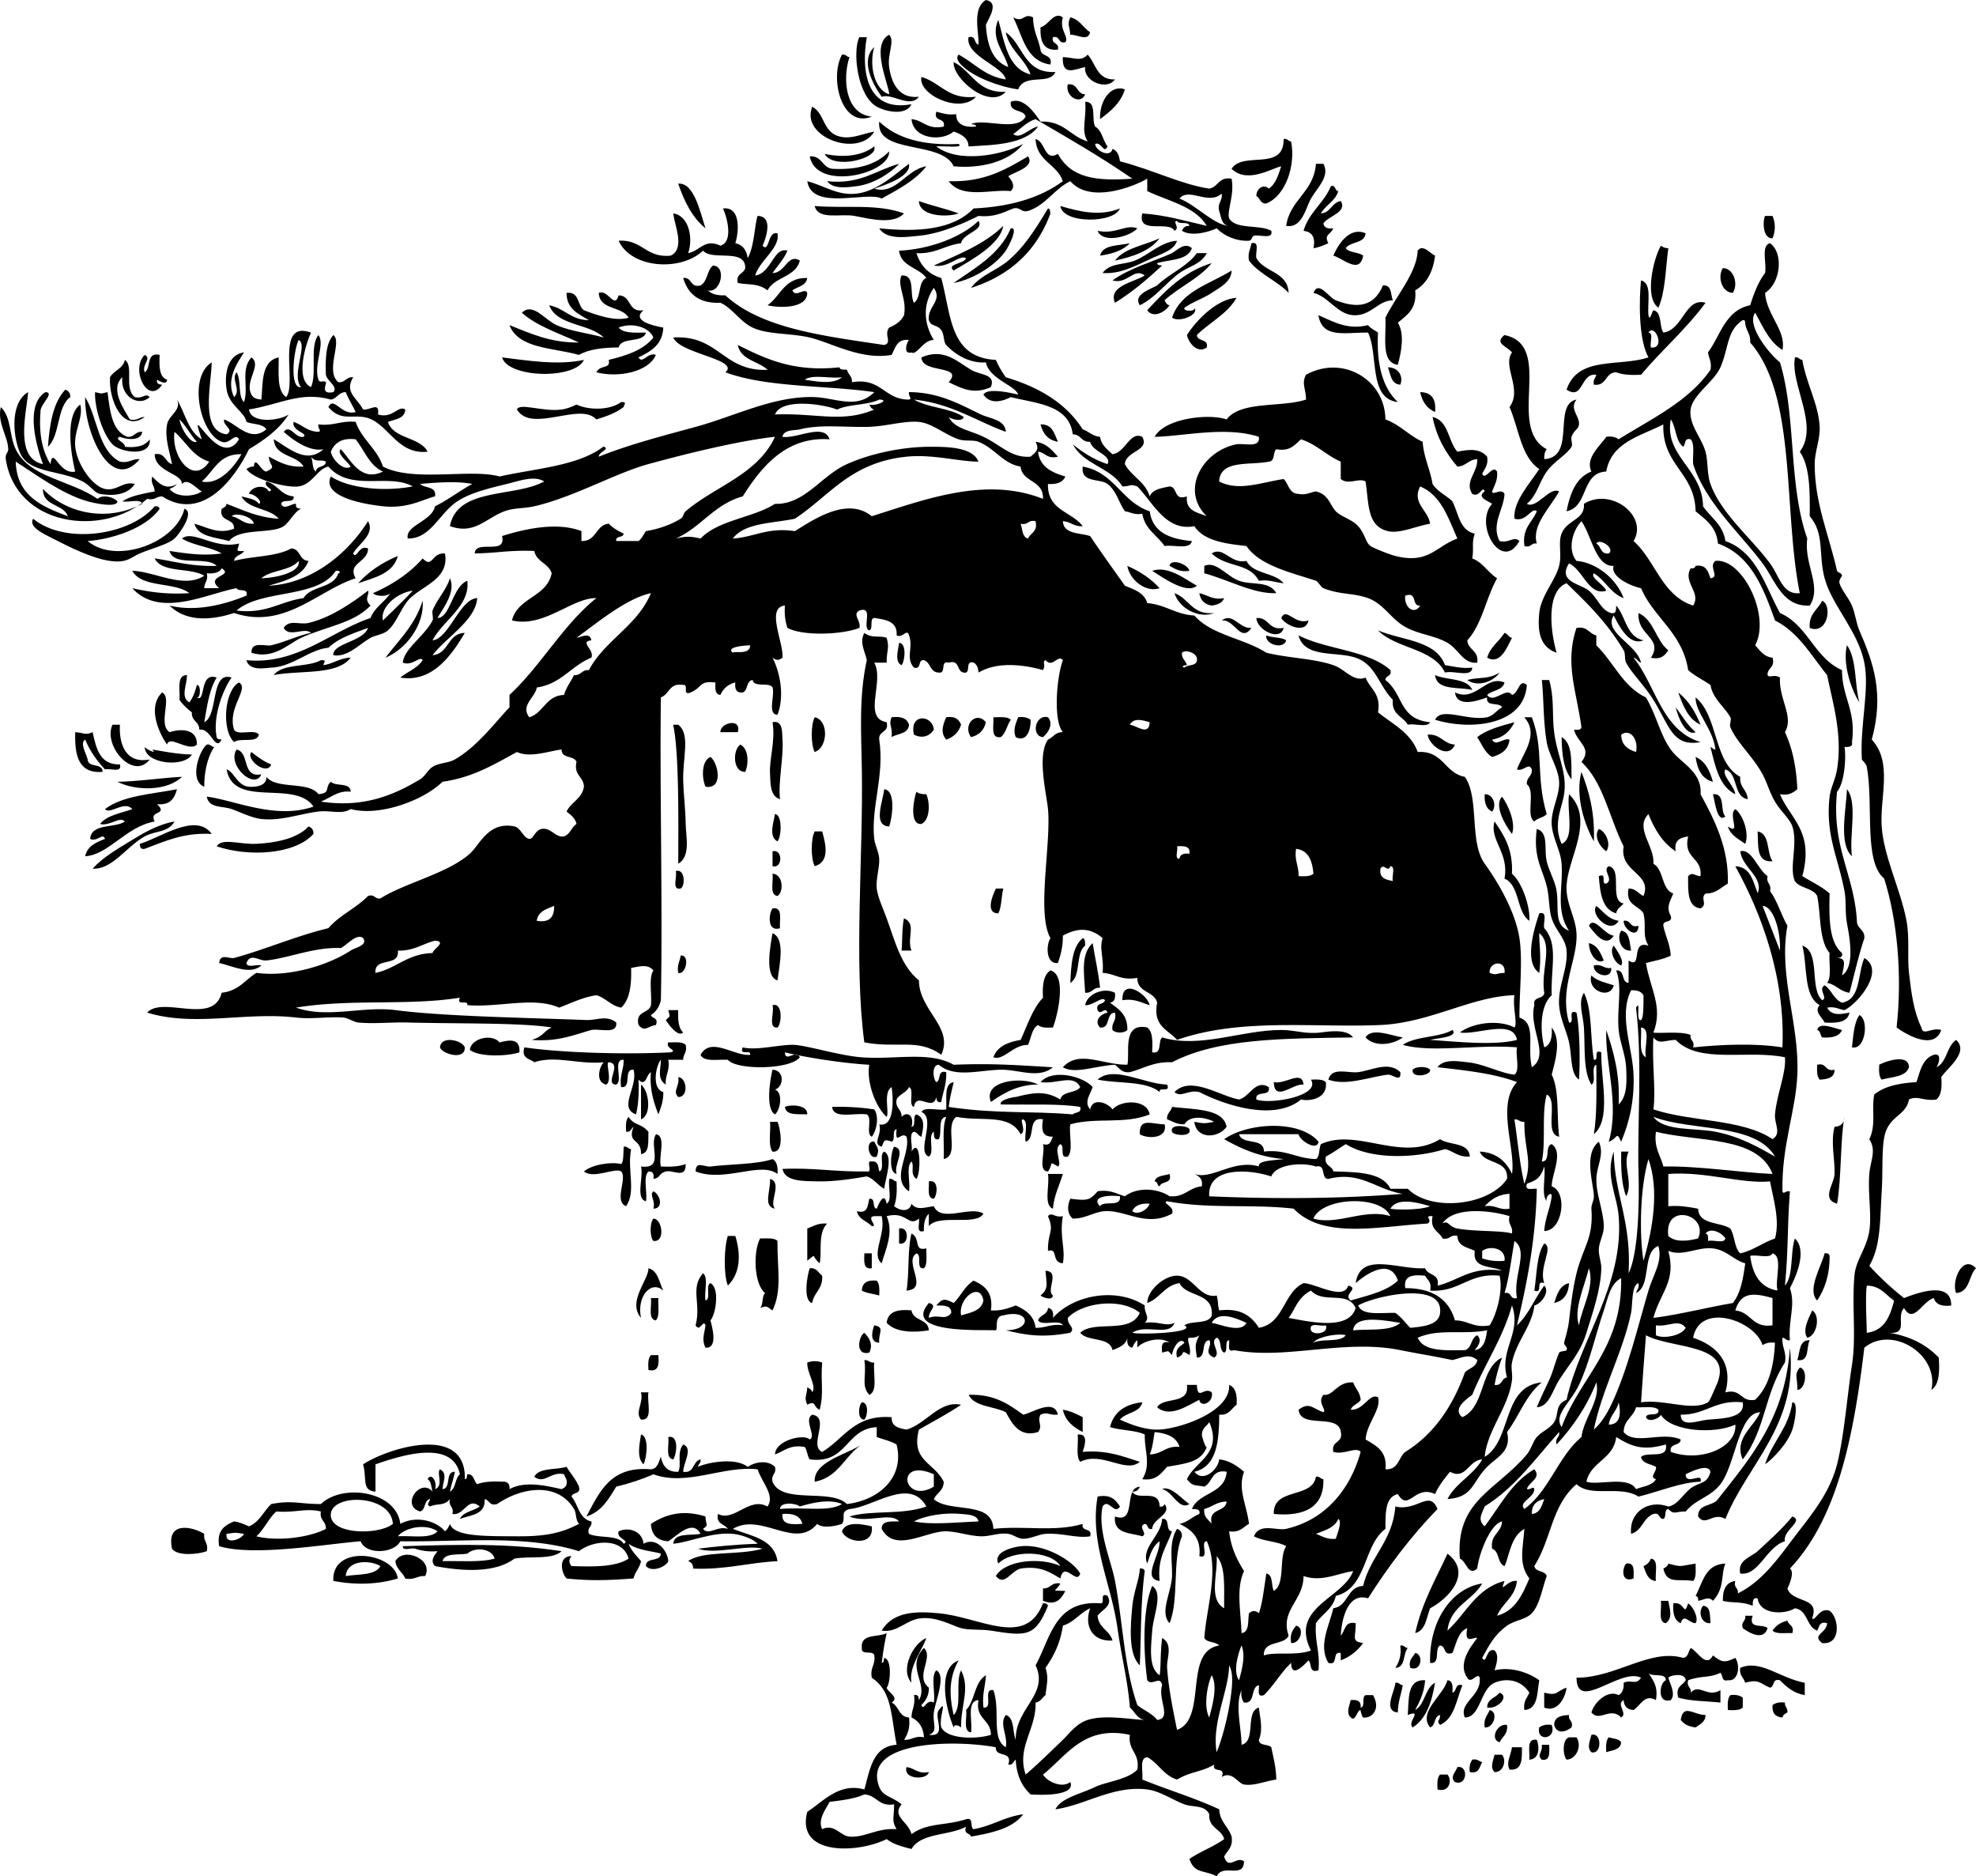 <svg xmlns="http://www.w3.org/2000/svg" viewBox="0 0 372.874 353.993"><g clip-rule="evenodd" fill-rule="evenodd"><path d="M180.89 10.301c2.968 1.558 4.94 4.112 8.896 4.683-.414-2.444-7.658-4.455-7.024-7.96 1.503-.41.971 1.214 1.873 1.405.2-1.962-1.328-6.817 1.405-8.428 2.584.46.567 3.372 0 4.682.217 3.842 1.264 6.853 4.214 7.96-.631-2.732-3.511-5.425-1.873-8.896 1.199 4.264 1.748 9.178 6.087 10.301-1.128-3.086-3.937-4.492-4.682-7.96 3.344 2.275 3.41 7.828 9.365 7.492-1.126 2.599-5.782.129-7.023 3.278-3.629-.488-8.149-2.276-10.301-4.214-.49-.437-1.68-1.468-.95-2.343z"/><path d="M198.22 12.174c-4.673-.634-5.224-5.39-7.023-8.896 1.969 1.123 1.967-.934 3.746 0-.012 2.509 1 3.994 1.404 6.087.11 1.447 2.33.791 1.87 2.809z"/><path d="M200.56 3.278c-.726 2.409 1.235 3.68.468 4.682-1.441.349-.899-1.285-2.341-.937-.35 1.441 1.285.9.937 2.341-2.769.271-3.372-1.623-3.278-4.214 1.55-.376 2.53-3.094 4.21-1.872zM201.96 3.278c1.811.375 2.403 1.967 3.746 2.809-.441 1.83-2.362.398-3.746.468-.1-1.712-.64-1.796 0-3.277zM162.16 7.023h1.405c-1.134 6.464.03 14.199 8.428 12.643-1.178 2.438-5.348 1.167-6.555.468-3.74-2.163-4.58-10.561-3.28-13.111z"/><path d="M158.89 10.301c.756-.132.806.442 1.405.468-1.371 4.161-.754 10.754 4.214 11.238-5.73 2.257-8.03-7.323-5.62-11.706zM205.24 10.301c1.584 1.694 1.741 4.815 5.151 4.683-1.516 2.175-5.992.369-5.619-2.341-2.18.508-4.376 1.721-4.214-1.873 2.01.05 3.45.956 4.68-.469zM189.79 17.325c-3.174 3.43-10.11-2.602-9.833-5.619 3.45 1.698 4.42 5.884 9.83 5.619zM173.87 14.516c3.64 1.042 5.012 4.353 10.301 3.746-3.03 3.315-11.02-.457-10.3-3.746zM201.5 15.92c1.979-.264 1.593 1.841 3.277 1.873-.89 2.145-3.88.355-3.28-1.873zM212.27 16.857c-.812 2.621-2.723 4.145-4.683 5.619-.17-3.374 2-6.613 4.68-5.619zM153.27 20.134c2.422 1.279 1.928 4.798 5.15 5.619 2.194.559 3.968-.409 6.556-.937-2.91 5.036-14.02 1.099-11.71-4.682zM165.91 22.944c3.268 3.131 8.23 4.569 14.984 4.214 1.138.868-3.087.316-4.214.468 4.158 3.214 12.335 1.692 16.389-.468-2.634 3.345-7.969 4.707-13.111 4.214-2.25-4.955-14.7-2.131-14.05-8.428zM242.23 26.222c.757-.132.807.442 1.405.468.88 4.525-.994 10.203-4.683 11.706-1.173.081-1.137-1.048-1.873-1.405-.033-1.403 1.378-2.376 2.342-1.405 1.312-.873 1.806-2.564 2.341-4.214-1.761.381-6.468 3.358-9.365.468 2.22-3.417 9.9.611 9.83-5.618zM164.97 27.626c.895 2.312-7.738 4.457-9.365 1.405 3.67.782 7.09.364 9.37-1.405z"/><path d="M167.78 28.563c.297 4.202-13.722 7.632-14.984.937 2.348-.163 2.298 2.072 4.214 2.341 4.97.288 8.49-.88 10.77-3.278z"/><path d="M169.66 30.904c-1.361 1.553-4.73 3.824-7.96 4.214-1.586.192-4.45.688-5.619-.937 6.3.679 9.15-2.079 13.58-3.277zM248.32 30.904h1.404c1.324 2.327-1.23 4.606-2.341 6.556-1.003 1.76-1.661 5.685-4.683 5.151.74-5.033 5.22-6.329 5.62-11.707zM133.13 43.079c-2.498-2.028-3.996-5.057-5.15-8.429 2.98-.242 4.1 5.215 5.15 8.429zM251.13 35.118c1.038-.258.666.894 1.404.937-.564 1.933-2.393 2.602-3.277 4.214 1.891-.139 2.009-2.049 3.746-2.341 1.287 2.128-2.338 2.813-3.278 4.214.113.824.806 1.067 1.873.937-.581 1.269-1.808 1.165-.937 2.809-.875.374-1.715.783-2.81.937.441-2.158-.344-3.089-1.873-3.278 1.02-3.515 3.85-5.212 5.16-8.429zM173.4 37.928c2.394.884 5.116 1.439 7.492 2.341-2.19.774-7.44.582-7.49-2.341zM153.74 38.864c5.717.493 11.769-.486 16.856 1.405-2.04 2.144-6.265 1.059-9.365.468-2.6-.492-6.86.851-7.5-1.873zM200.09 38.864c3.61 1.058 7.389 2 11.238.468-1.1 2.814-10.75 2.939-11.24-.468z"/><path d="M136.41 39.333c3.377-.426 3.054 4.332 2.341 6.555 1.419.298 2.119 1.315 2.341 2.81 1.256-2.157 1.317-6.47 1.873-7.96 2.958.044 1.635 4.054.936 5.619 1.313 1.434.899-2.82 2.81-2.341.528 2.807-3.321 5.038-4.214 7.96 3.016-.347 3.482-5.454 6.087-4.683-.692 1.649-1.846 2.837-2.81 4.214 2.392.049 2.876-3.776 5.151-2.341-.768 3.135-4.772 3.032-6.087 5.619-1.811-1.407-3.613-.985-5.619-1.405-.407-1.812 1.144-1.666 1.405-2.81.066-3.812-6.202-1.29-7.96-3.278-4.213 3.974-13.542 3.375-15.92-1.873 4.478-.264 5.132 3.296 9.833 2.81 2.724-1.396.757-5.494.468-7.96 2.937.421 3.8 4.61 2.81 7.492 2.345-.49 3.108-2.802 6.087-1.405 2.49-.724 1.26-5.434.47-7.023zM197.75 39.333c.455.013.363.573.468.937-2.601 7.076-7.643 11.711-14.983 14.047 1.805-2.416 4.788-3.26 7.023-5.151 3.1-2.624 5.33-6.239 7.49-9.833zM333.07 40.737h1.404a5.346 5.346 0 010 4.214c-1.91.117-1.85-3.418-1.4-4.214zM214.61 43.079c-1.201 1.486-6.472 2.995-7.492.468 3.41.722 5.36-1.311 7.49-.468z"/><path d="M190.73 43.079c1.546-.336-.375 3.39-.937 4.214-1.908 2.799-6.317 5.491-9.833 6.087 4.12-2.9 8.68-5.364 10.77-10.301zM257.69 44.015c-.182 2.003-2.885 1.485-3.745 2.809.652.908 2.423.698 3.277 1.405-.629 3.653-3.786.504-5.619 0 .96-2.251 3.11-5.503 6.09-4.214zM210.39 49.166c1.81-2.405 5.574-2.854 8.428-4.214-1.82 2.388-4.96 3.471-8.43 4.214z"/><path d="M208.05 51.507c1.477-1.96 4.008-1.505 6.088-2.341 2.647-1.064 4.874-3.525 7.96-3.746-.445 1.745-2.976 2.492-4.683 3.278-3.04 1.398-5.95 3.056-9.37 2.809zM213.2 45.888c-1.294 1.36-3.289 2.018-5.619 2.341.53-2.125 3.47-1.84 5.62-2.341zM236.15 45.888c1.692-.443.653 1.844.937 2.81 1.495 2.719 5.896 2.532 6.087 6.556-2.218-2.308-5.536-3.516-7.491-6.087-.28-1.521.31-2.18.46-3.279zM224.91 46.824c-.793 2.329-4.135 2.109-6.556 2.81.013.456.573.363.937.468-2.753 2.555-5.61 5.003-8.896 7.023-1.347-3.181 3.554-3.852 5.618-5.15-2.063-1.575-3.245 1.733-6.087.937 3.159-2.304 7.453-3.473 11.238-5.151.99-.585 2.4-2.146 3.75-.937zM313.41 46.356c.376.248.76.489 1.404.468-.524 3.846-.538 8.202-1.873 11.238-2.73-1.93-.89-9.397.47-11.706zM267.52 47.292c.954-1.373 2.45.635 3.277.937-.377 3.057-1.579 5.289-3.746 6.556.359 3.481-1.565 4.678-3.277 6.087 1.301 2.118.692 5.365 0 7.96-3.296-.45-2.153-5.339-2.342-8.897 1.94-3.997 5.92-8.436 6.09-12.643zM227.72 47.761c-1.057 2.097-3.389 2.473-5.151 3.746-2.553 1.845-4.53 4.658-7.491 6.087-1.307-2.015 1.873-2.948 3.277-3.746 2.289-2.237 5.58-3.472 7.492-6.087h1.87zM228.65 49.634c-2.374 2.933-6.124 4.489-8.896 7.024.208.417.411.837.937.937-.842 1.303-3.084 2.53-4.214.936 3.39-3.639 6.81-7.239 12.17-8.897zM325.11 50.57c2.032.034 2.975 3 1.873 4.683-2.03-.034-2.97-3-1.87-4.683zM232.4 51.039c.031 2.139-2.436 3.333-3.746 4.214-1.674 1.126-3.606 1.688-5.15 2.809-.335.76 2.208.76 1.873 0 .979 1.267-2.753 2.871-4.214 1.873 1.68-5.035 7.12-6.307 11.24-8.896zM152.33 52.443c-.213 1.503-1.822 1.611-2.81 2.341.653 1.472 2.311-.644 2.81.468-.018 3.048-5.433 2.858-7.492 2.341 2.48-1.727 3.16-5.271 7.49-5.15z"/><path d="M309.66 52.912c2.168.485 1.157 4.149 1.404 6.555.244 1.338.693-.756.937-.937 1.683.347 1.053 3.006 1.873 4.214 3.762-.509 4.118-6.729 7.96-5.619-3.628 4.956-8.257 8.912-12.174 13.579-1.81.092-3.45.017-4.683-.468-2.162.023-1.702 2.667-4.214 2.341-.198-.979.32-1.24.468-1.873-3.056-.429-2.395 4.92-5.619 2.81 2.132-6.439 9.967-4.255 15.452-6.087-1.99-3.592-1.72-11.313-1.41-14.515zm1.87 12.642c2.834.391.782-4.677-.469-2.81 1.04.059.2 1.987.47 2.81zM260.96 53.848c1.722-.161 1.415 1.706 1.873 2.81-2.828.012-4.119 3.016-7.492 2.809-2.996-.184-4.699-3.554-7.492-4.214.964-2.446 2.864.876 4.215 1.405 4.11 1.602 7.24 1.179 8.9-2.81zM111.12 60.403c-1.938-1.184-4.198-2.045-4.214-5.15 2.485-.3 2 2.371 3.278 3.277 2.333.888 5.894 2.178 8.428 1.405-1.208-2.225-5.5-1.368-5.619-4.682 1.795-.709 2.948 3.181 3.746.468 2.471.025 1.685 3.31 4.682 2.809-2.294 1.963 1.674 2.89 3.746 3.278-.157 3.277-2.379 4.489-4.683 5.619.801 1.365 1.705-1.061 3.278-.468-1.349 3.228-7.123 4.358-11.238 3.278.796-1.536 2.753-.518 2.341-2.341 3.394-.82 6.565-1.863 8.428-4.214-.792-2.028-4.134-2.901-6.555-1.873.92 1.109 3.105.953 5.15.937-.578 2.076-4.607.699-5.15 2.81-2.951.015-5.611.32-7.492 1.405-4.852-1.392-11.373-1.114-13.111-5.619 3.931 1.532 7.596 3.33 13.111 3.278-3.724-1.739-7.881-3.044-10.77-5.619 2.092-2.037 4.322 1.362 6.555 2.341 2.743 1.203 6.042 1.506 8.897 2.341-2.739-2.724-8.774-2.152-10.301-6.087 2.88.524 4.07 2.773 7.46 2.807zM233.34 56.189c-1.767 3.071-5.068 4.608-7.491 7.023.084 1.32 2.226.584 1.873 2.341-1.693 1.234-3.396-.757-3.746-2.341 2.02-3.173 5.9-6.841 9.37-7.023zM248.79 59.467c2.912 1.254 5.45 2.824 9.365 1.873.46.633 1.249.936 1.873 1.405-.31 5.928.842 10.396 3.746 13.111-5.595-.649-3.601-8.886-5.619-13.111-4.52-.039-8.63 1.168-9.37-3.278z"/><path d="M283.91 63.213c9.535 1.976.211 17.43 7.961 21.539-.364.417-.504 1.058-.469 1.873 6.103-.351 1.506-10.369 6.087-11.238-1.41 1.758.617 3.09.469 4.683-.092.986-.915.973-1.405 2.341-.181.504.269 1.417 0 1.873-.881 1.5-3.309 2.741-4.682 4.683-1.527 2.16-1.795 4.431-3.746 6.087 1.805 1.059 4.317-3.329 6.087-2.341-1.816 3.233-5.227 6.445-4.214 9.833-1.129-.192-1.019.855-2.342.468-.454-3.42 1.482-4.449 2.342-6.555-.948-.917-1.923 2.112-4.215 1.404-.319-3.202 2.928-6.695 4.683-9.365-3.474-2.301-3.852-7.698-5.619-11.706 2.52-3.397-1.428-7.633.469-10.301-.94-1.175-3.44-1.714-1.42-3.284zM186.98 73.046c-3.229 1.395-5.272.36-7.96-.937 2.981-3.376-5.044-1.524-5.151-4.682 4.201-1.837 6.701.751 9.365 2.341 1.75 1.049 4.75.744 3.74 3.278zM94.737 67.427c4.74.58 10.488 1.541 15.452.468-1.68 3.725-14.278 3.464-15.453-.468zM338.69 67.427c.756-.132.806.442 1.404.468.795 4.606 3.07 8.335 3.278 12.643.114 2.38-.934 4.604-.937 7.023-.012 7.382 2.698 13.353 4.214 20.135.076.339.887.327.937.937.008.099-.664.786-.469 1.404.45 1.42 1.683 2.667 2.342 4.214.641 1.505.785 3.254 1.404 4.683 2.686 6.191 4.705 11.937 2.342 20.603 3.999 4.307 1.492 10.884 1.873 16.389.397 5.764 3.572 11.896 4.682 17.793.621 3.295.116 6.823.469 9.833.432 3.687.854 7.225 2.341 10.301.32 1.708 1.864-.1 3.746.469-1.359 3.965-6.688.802-8.428-.469 1.105-9.849.117-20.388-2.342-28.095-3.928-3.281-1.96-13.861-3.277-21.071-.114-.625-.931-1.306-.937-1.405-.381-6.528 1.487-13.122.468-18.262-1.188-5.997-6.096-10.74-7.491-15.92-1.221-4.53.067-8.353-2.81-11.707.04-4.723.05-9.415-1.873-12.174 3.72-4.996-1.85-12.68-.92-17.772zM23.564 67.896c1.763 1.184-.245 5.344 1.873 7.023 1.619.38 1.977-.875 2.809 0-2.191 1.993-5.621-.269-5.15-3.746-2.484 2.201.408 6.215 1.405 7.96 1.431.338 1.706-.479 2.809-.468-4.111 2.995-6.788-3.07-6.555-7.492.735-1.294 2.457-1.6 2.809-3.277zM261.9 69.3c2.133.001 2.934 1.852 2.341 3.277-1.76-.11-1.82-1.919-2.34-3.277zM12.326 73.514c.576.205.961.599.937 1.405-2.616 1.911-1.858 7.195-4.214 9.365.312-4.37.996-8.368 3.277-10.77zM267.99 73.982c2.165.02 3.04 1.33 2.81 3.746-1.54-.643-2.42-1.953-2.81-3.746zM16.072 74.919c2.375 3.869 2.416 10.071 6.556 12.174 1.765.36 2.238-.571 3.746-.468-5.497 6.575-10.536-5.264-10.302-11.706zM117.21 75.855c1.197-.021.571.348.468.937-1.397 1.1-3.237 1.758-5.15 2.341-3.046-3.382-12.234 2.693-14.984-1.873.472-1.339 4.982.499 8.428 0 1.126-.163 1.956-.533 2.81-.937 2.34 1.109 6.35 1.094 8.43-.468zM280.16 92.712c-.429-1.273-.871 1.248-2.342.468-1.533-2.374 1.092-4.058.937-6.556-1.652.065-2.094 1.34-3.746 1.405-2.154-2.528-3.905-5.459-4.683-9.365 3.062.684 2.902 4.59 4.683 6.555 2.444-.49 4.245-.604 5.619.937.275 1.681-.544 2.266-.937 3.278.642 1.315 1.929-1.881 2.81-.468.154 1.716-.521 2.602-.937 3.746.048.902 1.745-.727 2.341.468-.129 2.936-2.585 5.706-.937 8.896 1.833.463 2.719-1.035 3.746 0-3.365 6.022-8.655-3.185-5.15-7.023-.53-.444-3.08-1.225-1.4-2.345zM196.35 80.07c2.268-.083 2.603 1.768 3.278 3.277-1.88-.308-2.83-1.544-3.28-3.277zM204.31 88.03c5.99 1.033 7.333 6.715 12.643 8.429.529 3.997 3.81 5.243 7.961 5.619-.332 1.698-3.413.646-5.151.937-1.4-2.034-3.722-3.146-4.214-6.087-1.521.271-2.179-.319-3.277-.468-1.201-1.697-1.543-3.794-3.278-5.151-1.38-1.087-5.1-.108-4.68-3.284zM48.849 95.054c.856-.292-.809-1.957-1.873-1.873.406-1.396 3.033-1.938 3.746-.468 1.383-.407-1.086-.701-.468-1.873 2.145.508 2.689 2.618 5.15 2.81.227 1.475-2.146.351-2.341 1.405.473 1.318 1.989-.129 2.81 0-.172.796.365.883.937.936-1.246.492-2.097 2.463-3.278 3.278-2.228 1.537-8.32.25-10.301 2.81-2.541-.737-5.812-.743-6.555-3.278 2.403.65 4.577 2.106 7.492.937.083-2.112-2.902-1.156-2.341-3.746.417-.207.838-.411.937-.936 3.07 1.145 5.841 2.587 9.833 2.809-1.698-2.048-5.762-1.729-7.023-4.214 1.197.358 2.652.464 3.275 1.402zm-.936 3.745c-.275-1.309-3.36-2.228-4.214-1.405 1.6.273 2.179 1.567 4.214 1.405zM30.119 95.99c-2.595 3.728-9.109 5.768-13.579 6.087 5.356 4.518 16.697.339 18.262-6.087 2.019.622-.979 4.804-1.873 5.619-1.227 1.118-4.347 1.859-6.556 2.81-1.764.759-2.354 1.857-5.619 1.405-3.362-.466-7.738-2.658-10.77-4.214-2.008-1.031-4.584-2.194-3.746-3.746 6.113 4.986 18.387 3.107 22.944-2.341.545-.077.834.102.937.467zM228.65 104.42c2.256-1.458 3.547 2.06 6.556 1.405 1.234 2.512 5.349 2.144 7.023 4.214-1.585-.131-2.688-.745-4.682-.468-1.86-3.49-5.94-2.38-8.9-5.14zM75.071 104.89c-.881 3.333-4.365 4.063-7.492 5.15 1.994-2.22 4.519-3.91 7.492-5.15zM224.44 107.7c-1.833.271-2.719-.403-3.746-.937.18-1.5 3.5-.35 3.75.94zM240.83 111.91c-4.336.181-9.101-2.579-13.579-3.746v-1.405c2.227-.99 4.132 1.91 6.556 2.809 2.36.88 5.71-.07 7.02 2.34zM212.73 106.76c2.389 1.045 4.458 2.41 6.087 4.214-2.55.87-5.61-1.47-6.09-4.21zM217.42 107.7c2.94-1.058 6.231 1.565 8.429 2.809-1.96 1.69-6.39-1.55-8.43-2.81zM221.63 111.91c2.771.976 3.301 4.191 7.492 3.746-3.06 1.18-6.73-1.07-7.49-3.75zM226.31 111.91c1.577.296 2.401 1.345 4.683.937-.324.925-1.249 1.249-2.342 1.405-1.35-.22-2.13-1-2.34-2.35zM79.753 113.32c.381 4.442-3.041 9.13-7.023 10.77 2.561-3.37 5.636-6.23 7.023-10.77z"/><path d="M343.84 113.32c2.01.954 1.002 6.479-2.341 5.151-.23-2.73 1.57-3.43 2.34-5.15zM246.92 117.06c-.598 2.712-4.435.833-5.15-.468.97-2.15 2.51 1.37 5.15.47zM309.19 115.66c2.924 1.291 3.256 5.173 5.619 7.024-.633.927-1.3 1.821-3.277 1.404 2.42-3.77-2.65-4.11-2.34-8.42zM230.53 117.06c2.105-1.615 3.347 1.632 5.619 1.405-2.05 2.94-3.2-1.74-5.62-1.4zM237.08 116.59c2.481-.14 2.242 2.44 5.15 1.873-.66 2.66-5.09.36-5.15-1.87zM260.03 118.93c4.491 1.908 10.941 1.856 12.643 6.555 1.642.231 3.048.698 5.15.468-.057 1.972-3.593.465-5.15.937-2.23-4.63-9.26-4.47-12.64-7.96zM163.1 119.4c1.514 1.145 2.794.396 4.214.937.592 2.003-.034 2.315 0 4.682h-2.341c1.971 3.571-2.28 10.468 2.341 11.238.493 2.054-1.584 1.538-1.405 3.278 1.06 6.674-1.608 12.849-.937 18.73.142 1.246.88 2.495.937 3.746.079 1.755-.656 3.881-.468 5.619.17 1.579 1.186 3.742 1.873 5.619 1.583 4.325 2.7 8.993 6.087 11.706.035 5.749 6.633 8.84 4.214 14.047-4.406-3.179-8.135-1.153-14.516-2.341-2.012-15.067-.197-35.203-.468-51.507-.116-6.961-.572-13.846.937-20.603-.36-1.77-1.46-3.33-.45-5.17zM283.91 119.4c.615.166.737.824 1.405.937-.908 1.719-2.161 5.152-4.683 3.746.58-2.07 2.26-3.04 3.27-4.69z"/><path d="M238.96 119.87c1.071.489 2.824.297 3.746.937-.45 1.76-4.01.85-3.75-.94zM245.04 119.87c5.248 2.712 13.146 2.774 17.325 6.555.341 1.278-.931.943-.937 1.873 3.468 2.657 2.507 7.38 8.429 7.96-.498 1.063-2.943.178-4.214.468-.898-1.6-3.102-1.894-2.81-4.682-2.734-2.838-3.228-6.67-7.024-7.96-3.71-1.26-9.66.15-10.77-4.21zM169.66 121.28c1.479.088 1.086 3.458.468 4.214-1.4-.63-.59-3.04-.47-4.21zM348.52 121.74c1.861 2.509 1.421 7.319 2.341 10.77-1.6-2.51-3.18-7.34-2.34-10.77zM66.174 124.08c-2.553 3.378-9.541 2.321-14.515 3.278 1.671-2.231 6.404-1.4 8.896-2.81 1.197-.021.571.348.468.937 1.926-.26 3.029-1.34 5.151-1.41zM282.97 126.89c-1.219 1.799-4.202 2.768-6.087 1.405 2.23-.61 3.97-.06 6.09-1.41zM37.143 131.58c1.743 1.099.402-4.891 3.746-3.746-1.385 2.205-1.81 5.37-2.341 8.428 2.679-1.313 1.15-9.749 5.15-8.428-1.606 2.254-3.594 7.348-2.81 11.238.089.44.513.376.937.468-1.269 2.361-1.977-2.267-4.214-1.873.001-1.562-1.523-1.598-1.405-3.277a11.318 11.318 0 01-2.341-2.341c.156-1.873-.602-4.66 1.405-4.683.036 1.907-1.283 4.157.468 5.151.667-.894 1.088-2.033 1.405-3.278.765-.22.765 2.55 0 2.34zM270.8 127.36c2.254 1.023 6.033.522 7.023 2.81-2.66-.62-6.71.16-7.02-2.81zM290.93 128.3h1.404c.991 3.456.516 6.44.937 9.833.533 4.303 2.507 7.695 1.873 11.706-.436 2.756-2.122 5.602-.469 9.365 2.549-1.042.953-6.227 1.405-9.365 4.956 4.841-.241 11.973-.469 17.325-.139 3.282 1.698 5.833 1.873 8.896.284 4.969-3.315 10.295-1.404 16.857 1.242.149-.438-2.623 1.404-1.873.688 3.377.669 9.938.469 12.643-1.674-1.204-1.278-4.312-1.873-7.023-.492-2.245-1.7-4.469-1.873-7.023-.242-3.58 1.689-6.899 1.404-10.302-.193-2.316-2.053-3.748-2.809-6.087-.552-1.705-.418-4.069-.937-6.087-.905-3.522-2.556-5.376-1.873-10.77 2.279.639 1.349 3.747 1.873 6.087.392 1.751 1.609 3.839 1.872 5.619.477 3.229-.589 6.419 2.342 7.492-2.609-3.83-1.089-8.27-1.405-12.643-.18-2.488-1.748-4.922-1.872-7.492-.132-2.711 1.522-5.312 1.404-7.96-.11-2.483-1.927-5.042-2.341-7.492-.68-4.14-.53-7.95-.92-11.72z"/><path d="M45.103 128.77c2.03 1.142-2.259 4.701-.937 8.896.649 1.224 3.974-.228 4.683.937-.339 1.69-3.567.491-4.683 1.405-2.447-2.36-1.779-9.84.937-11.25zM316.68 130.64c1.934 1.5 3.228 3.641 4.214 6.087-2.36-1.07-3.29-3.57-4.21-6.09zM319.96 131.58c4.317 3.486 3.346 12.262 8.428 14.984-.178 2.05 1.339 2.408 1.405 4.214-2.817-.461-1.716-4.84-4.215-5.619-.761 1.097 1.658 3.006 1.873 4.682-3.043-1.483-3.779-5.272-4.683-8.896.38.089.467.47.937.468-.41-3.85-3.81-7.03-3.75-9.82zM153.74 135.32c2.63.521 2.562 5.665 0 6.555-.75-1.33-.75-5.23 0-6.56zM168.25 135.32c1.783-.223 2.923.198 3.277 1.404-.095 1.778-2.125 1.621-3.277 2.341.22-2.06-.64-2.32 0-3.74zM176.21 137.66c-.756 1.211-2.177 1.753-3.746.937-.95-4.03 3.52-3.82 3.75-.94zM178.55 135.32c1.656-.252 2.412.397 2.81 1.404-.457 1.417-1.394 2.353-2.81 2.81-1.08-1.24-.71-2.61 0-4.21zM186.04 136.26c-.359 1.514-1.295 2.45-2.809 2.81-1.67-2.34 1.02-5.03 2.81-2.81zM187.45 135.32c1.244.004 2.674-.177 3.278.468-.692 1.025-.913 2.521-1.873 3.278-2.04.31-1.27-2.17-1.41-3.75zM192.13 135.32c1.086-.149 1.798.075 2.341.468.062 2.294-.929 4.258-2.809 3.278-.51-1.26-.08-2.4.47-3.75zM197.75 135.32c1.162 1.3-.051 3.063-.937 3.746-2.27-.15-1.54-4.35.94-3.75zM287.65 135.32h1.405c2.347 6.087.681 11.084 2.81 18.261-.555.695-1.77.729-2.342 1.405-1.684-1.071.316-5.672-1.404-7.023-.122-1.371 1.059-1.439.937-2.81-.577-1.423-1.61.508-2.81 0 1.18-3.12 4.27-6.58 1.39-9.83zM139.22 138.13h-3.278c-.09-1.8 4.07-2.75 3.28 0zM145.78 136.26c2.062-.492 1.784 2.211 1.873 3.278.261 3.129-.844 7.992-.468 11.238-2.022-.566-1.779-3.503-1.873-4.682-.22-2.8 1.05-6.08.47-9.84zM285.78 136.26c-.82 1.677-2.084 2.911-4.214 3.278.709 1.416 2.055-.388 3.277 0-.199 1.986-1.599 2.771-3.277 3.278-1.382-.803-1.949-2.42-2.81-3.746 1.84-1.44 4.45-2.11 7.02-2.81zM21.223 136.73h1.405c-.182 2.825.604 7.5 5.619 6.556-3.102 4.05-8.857-2.62-7.024-6.56zM127.05 136.73h.937c2.374 1.823.775 6.296.937 10.77.095 2.639.433 5.314.468 7.96.031 2.339.997 6.093-1.405 7.492.04-9.18.14-20.98-.95-26.22z"/><path d="M16.072 139.54c-1.096.678.298 2.787.468 3.746.072 1.645 2.865.569 2.81 2.341-4.577.363-5.285-3.144-5.151-7.492 1.713.102 1.796.644 3.278 0 .689 3.057 1.324 6.168 5.151 6.087.443 1.692-1.844.653-2.81.937-1.521-1.61-2.828-3.43-3.746-5.63zM269.39 138.6c2.516-.174 2.93 1.753 5.151 1.873-1.15 2.89-4.83.27-5.15-1.87zM294.68 139.07c2.121 1.157 1.806 4.75 1.873 7.96-1.48-1.8-1.84-4.72-1.87-7.96zM39.016 140.47c.756-.132.806.442 1.404.468-1.416 2.092-1.913 5.167-1.873 7.492-2.93-1.16-.973-6.81.469-7.96zM139.69 140.47c1.534.699 1.667 3.52.937 5.151-2.38.09-2.4-4.12-.94-5.15zM27.31 140.94c.271.411 2.525 1.484 1.405.468 1.707.256 4.54.891 7.492.937-1.436 2.54-8.867 1.79-8.897-1.41zM44.635 141.41c2.577.545.882 5.361 4.683 4.683-1.263 3.04-6.56-1.72-4.683-4.68z"/><path d="M47.444 141.88c1.145.885 2.269 1.789 3.746 2.341-.891 2.26-4.935-1.06-3.746-2.34zM134.07 142.81c1.424 1.028 2.528 6.145-.937 5.619-.77-1.75-.74-4.96.94-5.62zM319.96 142.81c1.857.795 2.682 2.625 3.277 4.683-2.12-.53-2.94-2.35-3.28-4.68zM298.42 145.62c1.451 3.7 2.558 7.744 2.342 13.111-1.74-3.14-3.57-8.53-2.34-13.11zM34.333 146.56c-2.691 2.653-8.556 2.748-12.174.937 3.724-.04 9.064-.82 12.174-.94zM166.85 148.9c2.284.199 1.498 5.486.937 7.023-3.17-.1-1.15-4.84-.94-7.02zM348.52 148.9c2.064 2.462.399 8.653.937 12.643-2.55-2.38-1.07-8.78-.94-12.64zM172.93 149.37c.417.364 1.058.503 1.873.468.738 1.719.678 4.895-.937 5.619-2.39.19-1.41-4.9-.93-6.09zM280.16 149.84c1.655-.087 2.317 2.228 1.404 3.278-1.08-.48-1.5-1.62-1.4-3.28zM323.24 149.84c2.42-.235 1.274 3.096 2.341 4.214-1.56 1.23-1.95-2.71-2.34-4.21zM283.44 150.31c1.187 1.585 2.642 5 1.873 7.024-1.27-1.61-3.47-5.43-1.87-7.02zM327.45 152.65c1.514 1.114 2.667 4.647 1.873 6.556-1.262-.923-2.765-1.606-3.277-3.278 2.62 1.72-.05-2.22 1.41-3.28zM146.24 153.58c1.453.132 1.219 4.369.468 5.151-1.74-.88-.7-3.63-.47-5.15zM17.477 163.88c1.925-2.117 4.514-3.614 7.024-5.15 2.443-1.495 5.133-3.147 8.428-3.746-1.193 2.141-3.572 1.691-5.619 2.81-3.444 1.89-6.106 6.31-9.833 6.09zM282.03 154.99c1.78 2.59 3.499 5.242 3.278 9.833 2.005 1.747 3.501 6.48 3.277 8.897-2.49-1.724-1.742-6.687-4.683-7.96.92-4.9-2.91-7.3-1.88-10.77z"/><path d="M39.952 157.33c-5.438-.287-8.872 1.429-12.643 2.81-.796.172-.883-.365-.937-.937 3.677-1.02 10.586-6.06 13.58-1.87zM58.214 155.92c.576.204.962.599.937 1.405-3.533 3.96-12.371 4.351-18.262 2.341.972-1.649 4.394-.31 7.492-.468 3.746-.18 7.846-1.05 9.833-3.27zM301.7 156.39c1.327.479 2.39 2.887 1.404 4.214-1.09-.7-2.46-2.8-1.4-4.21zM153.74 156.86h1.405c.712 2.503 1.451 5.738-1.405 6.555-.75-1.33-.75-5.23 0-6.56zM331.67 156.86c2.377.433 1.649 3.969 2.809 5.619-3.12.31-2.67-2.95-2.81-5.62zM145.78 160.61c1.951-.516 1.951 3.325 0 2.809v-2.81zM303.57 163.42c2.726.552.002 6.553 2.809 7.024-.467.625-1.266.919-1.404 1.873-2.668-.766-3.032-3.836-3.277-7.024 1.664-.728.282 1.59 1.404 1.405 1.53-.78-.85-2.55.47-3.28zM127.51 164.35c1.736-.606 1.86 2.773.937 3.278-1.78.38-.59-2.21-.94-3.28zM145.78 164.82c2.017.129 2.15 3.464.937 4.214-1.56-.16-.74-2.69-.94-4.21zM187.92 167.63h1.405c-.383 1.49-.299 3.447-.937 4.683-2.61.01-.97-3.65-.46-4.68zM301.23 170.91c1.314 1.027 2.179 2.504 4.215 2.81-1.56 2.74-5.49-1.22-4.21-2.81zM145.78 171.38c2.03-.313 1.261 2.173 1.405 3.746-2.46.77-2.15-2.77-1.4-3.75zM170.59 173.25c2.455 1.055.44 3.672 1.405 6.087h-1.873c.17-1.32.04-4.14.46-6.09zM304.51 176.53c-1.549 2.543-3.833-.763-4.683-1.873.95-1.96 2.9 1.69 4.68 1.87zM306.38 173.72c1.476-.227 1.061 1.437 2.81.936-.07 2.67-2.89.64-2.81-.94zM305.92 175.59c1.651.222 1.539 2.207 1.873 3.746-2.02.21-2.75-2.53-1.87-3.75zM145.78 176.06c2.474 1.031 1.287 6.021.937 8.897-2.54-.69-1.3-6.78-.94-8.9zM204.31 177c.549.076.396.854.469 1.405-1.899 1.378-.712 5.844-2.81 7.024.16-3.42.35-6.82 2.34-8.42zM206.18 177.93c.466 2.812 1.073 5.483 1.405 8.429-1.371-.123-1.438 1.059-2.81.936-.21-3.72-.87-7.26 1.41-9.37zM299.83 177.93c1.641.388 2.191 1.867 2.81 3.278-1.32.86-2.82-1.34-2.81-3.28zM304.51 178.4c.667 1.017 2.059 2.857 1.404 3.746-1.24-.44-2.29-2.63-1.4-3.75zM340.1 178.4c3.51 1.173 1.266 8.1 3.746 10.302 1.215-.396-.9-2.054.469-2.81 1.332.853 1.708 2.662 3.277 3.277 3.601-.613 2.911-5.517 4.214-8.428 3.985 2.346-1.15 8.576-3.746 9.833-1.099-.149-1.757-.74-3.277-.469.843 1.557 2.468 1.29 4.214.937-.339 1.847-2.35 2.02-4.682 1.873-.469-.994-2.072-2.087-.937-3.277-3.11-1.71-2.28-7.38-3.27-11.23zM128.45 180.27c1.836-.169.963 3.734-.468 3.278-.27-1.52.32-2.18.47-3.28zM300.76 182.15c1.624-.375 1.8.697 3.277.468.2 2.4-3.56 1.3-3.28-.47zM198.22 183.08c3.118.824 1.417 8.324.469 10.77-1.154.062-2.257.071-2.81-.469-1.19.683-1.301 2.446-1.873 3.746-2.829-.057-4.601 3.041-6.556 2.342.742-2.067 2.75-2.868 5.15-3.278 1.279-2.778 2.231-5.885 4.215-7.96-.15-2.32.08-4.29 1.4-5.15zM300.3 184.02c.978 1.051 2.699 1.358 4.215 1.873-.66 2.74-5.07 1.07-4.22-1.87zM216.95 189.64c-1.594-.435-2.746-1.312-5.15-.937-.11-4.45 4.78-1.04 5.15.94zM210.39 187.3c.131 1.067-.113 1.761-.937 1.873 1.624 1.186 3.374 2.245 3.277 5.151-.599.64-2.211.64-2.81 0-.229-1.479.844-1.654.469-3.278-1.793.081-.735 3.011-2.81 2.81-1.234-1.289.176-2.575 1.404-2.81-.46-1.312-1.249.68-1.873-.468-.41-1.504 1.215-.971 1.405-1.873-.552-.822-2.321 1.081-3.746.937.35-2.14 3.55-3.44 5.62-2.34zM298.89 187.3c1.618 3.22 1.156 8.521 1.873 12.643 1.122.186-.26-2.133 1.404-1.404-.126 5.017 1.97 12.61-1.404 15.452.632-3.895.47-8.583.468-13.111-1.158.402.138 3.26-.937 3.746-1.598-2.541-1.161-7.055-1.404-10.77-.16-2.45-1.16-4.66 0-6.56zM145.78 189.64c1.991-.56 1.725 3.546.937 4.214-1.91.19-.52-2.91-.94-4.21zM350.87 191.51c1.818.762 1.199 6.677-1.404 6.087.27-2.22.37-4.61 1.4-6.09zM347.59 194.32c-.492 1.224-1.902 1.531-3.746 1.404-.402-.378-.278-1.282-.937-1.404.36-1.67 3.4-.24 4.69 0z"/><path d="M216.48 193.85c1.099.774 1.014 2.731.937 4.683 1.962.401 1.025-2.097 1.873-2.81 7.183 2.13 14.984-1.394 22.476-1.404 2.63-.005 4.585.842 7.492.468 1.738-.224 4.851-.677 6.087.937-13.229.217-25.413.134-34.182 4.683-3.442-.165-5.355 1.2-7.96 1.873-1.583.178-1.998-.812-2.81-1.405-3.773.217-7.605 1.84-9.833.469 3.065-3.336 7.467-.421 12.174-.469.55-2.02-1.11-8.02 3.74-7.03zM264.71 195.73c-1.973 1.439-5.345 1.827-7.024 0 1.12-2.01 5.17-.23 7.02 0zM98.015 198.54c-2.319.777-7.67.902-9.365-.469.254-2.205 4.229-3.126 5.619-1.404 1.912-.52 3.939-.8 3.746 1.87zM87.713 197.6c.08 2.537-4.326 1.246-4.683 0 .167-2.29 4.19-1.38 4.683 0zM360.23 201.34c-.611 1.886-3.202 1.793-5.15 2.341-.54-.554-.53-1.655-.469-2.81 1.08-.59 5.53-2.21 5.62.47zM342.91 200.88c1.868-.463 1.41 1.399 3.277.937-.017 1.544-1.331 1.79-2.809 1.873-.54-.56-.54-1.66-.47-2.81zM264.24 202.28c.221 2.074-1.456.376-2.341.468-3.143.327-7.871 2.22-11.238.937.644-2.473 3.747-1.164 5.619-1.404 2.64-.35 5.75-2.14 7.96-.01zM269.86 201.81c.257 1.132-3.661 1.697-3.277 0 .63-.67 2.66-.67 3.28 0zM145.78 201.81c2.25.052 2.203 3.206.468 3.746 1.577.567.983 3.91 0 4.683-1.85-.93-.93-6.72-.47-8.43zM220.23 204.62c.728 1.665-1.591.283-1.405 1.405-2.537-2.146-7.815-1.55-11.706-2.342 3.04-2.74 8.67.81 13.12.94zM127.98 203.22c1.679.086 1.986 3.813 0 3.746-1.15-1.15.35-2.04 0-3.75zM245.98 204.62c-2.055-.229-5.485 3.437-5.618-.468 2.18.51 5.34-2.4 5.62.47zM195.88 204.62c-3.479-.038-6.213 1.387-8.897 3.277-1.63-4.1 6.06-4.84 8.9-3.28z"/><path d="M247.38 203.69c1.154-.062 2.256-.071 2.81.469.403 3.097-3.008 3.673-4.683 3.277-5.041 4.145-14.242 1.133-19.198-1.404-2.082-.515-3.413 1.131-4.683 0 3.137-3.169 8.513.744 12.175 1.404 2.021-.463 3.085-3.899 5.619-2.341.421 1.981-2.646.476-2.342 2.341 2.44.98 12.24-.6 10.3-3.75zM120.96 204.62c1.489 1.094 2.106 5.724 0 6.556v-6.56zM152.33 210.24c-1.786-.087-4.017.271-4.214-1.405.79-.46 4.33-.52 4.21 1.4zM157.01 208.84c3.183-.129 6.475.209 7.96.469 1.012 1.354.385 4.197-.468 5.15-1.195-.521.188-3.621-.937-4.214-2.29-.36-6.28.98-6.55-1.41zM118.62 210.71c1.074 1.714 2.238 1.096 3.746 2.81-.087 1.786.271 4.017-1.405 4.215.119-3.033-2.694-1.907-1.405-5.151-.476.305-.484 1.077-1.405.937-.07-1.17-.08-2.27.46-2.82zM348.06 210.71c-.818 4.031-.547 11.733-1.404 16.389-3.061-.878-.542-3.701-.469-5.619.104-2.702-.788-5.976 0-8.896 1.19-.05 1.81-.68 1.87-1.87zM145.31 211.65h1.405c.511 1.092 1.406 5.895-.937 5.619-.9-1.14-.3-3.77-.47-5.62zM219.76 212.12c.643 2.708-3.17 2.805-4.682 1.873-.12-3.24 2.25-1.89 4.68-1.87zM224.44 213.05c.576 1.557-3.165 1.146-3.277.468-.57-1.56 3.17-1.14 3.28-.47zM123.77 213.99c2.021.32.431 4.251.937 6.087 1.809.092 3.451.017 4.683-.468.068 2.926-2.385 1.027-3.746 1.404-1.5.415-.885 1.188-2.341 1.404.159-.939-.096-1.465-.937-1.404-1.075.954-.169 3.889-.468 5.619-2.039-.459-.418-4.577-.937-6.556 4.53.53 1.42-3.92 2.82-6.08zM165.44 218.2c-1.609.733-2.223-3.135-.468-2.81.6 1.22 1.03 1.41.47 2.81zM290 265.5c.659-1.652 1.444-3.232 2.341-5.151.76-1.625 1.136-3.498 1.873-5.15.146-.326 1.322-.269 1.404-.468.283-.687-.542-.858-.468-1.405.062-.462.718-2.247.937-4.214.295-2.65.707-6.073 1.404-8.896 1.231-4.981 3.229-6.512 2.81-12.175-.057-.766.479-1.51.469-2.341-.027-2.271-2.051-8.021.937-10.302 1.116 2.508-.425 4.456-.469 7.023-.052 3.033 1.335 5.893 1.405 8.897.034 1.487-.823 2.821-.937 4.214-.102 1.246.497 2.696.468 3.746-.114 4.113-1.677 8.485-2.81 12.174-1.159 3.775-3.007 5.545-5.15 8.896-1.27 1.98-1.89 5.04-4.21 5.15zm7.96-15.46c.521-3.388 3.018-7.276 1.873-10.77-.9 3.57-2.94 7.9-1.87 10.77zM117.68 216.33c.756-.132.806.442 1.405.469-.75 4.174.981 7.936-.937 10.77-2.389-.927.293-5.335-.936-6.556-1.121-.806-5.171 1.488-7.024 0 1.507-1.314 5.172-1.864 7.024-1.404.43-.36.41-1.5.48-3.28zM168.72 216.33c2.355.544-.131 3.347.468 5.15-1.57-.24-1.07-4.21-.47-5.15z"/><path d="M166.85 217.26c1.799.91.196 5.139 0 7.023-1.218-.655-1.881-1.864-3.278-2.341-2.121.357-6.087 1.042-9.365.937-2.373-.076-6.061.131-6.556-2.342 5.766-.285 9.874.581 15.92.469 1.271.335-.335-2.208.937-1.873 1.235-.143 1.208.978 1.405 1.873 1.17-.4-.13-3.26.95-3.75zM305.92 217.26h1.404c-1.222 2.555.958 5.855-.468 8.429-.89-2.22-.99-5.24-.93-8.43zM145.78 218.67c.818.431 1.034 1.464.937 2.809-3.222-2.437-9.915 1.665-15.452-.468.041-2.096 1.617-.784 2.81-.937 3.53-.45 8.88-.39 11.7-1.4zM197.75 221.48h2.81c-.637 2.173-1.649 3.971-1.873 6.556-1.84-.66-.56-4.45-.94-6.56zM220.69 221.48c.584 1.989-1.558 1.253-1.873 2.342-.508-.116-.317-.932-.937-.937.28-1.13 1.77-1.04 2.81-1.4zM145.31 222.42c2.429.69-.296 4.442.937 5.619-2.3-.45-.84-3.2-.94-5.62z"/><path d="M167.78 222.42c.756-.132.806.443 1.405.469.092 1.809.017 3.45-.468 4.683 1.161.903 2.913 1.17 3.277-.469 1.029 1.324 2.454.682 4.214.469 1.399 3.194 6.917-.19 9.365 1.404-1.364 2.39-8.393-.025-10.301 2.342v-2.342c-.724.681-.983 1.826-.937 3.278-1.573.48-.729-1.457-.937-2.342-2.065 1.683-2.209-1.49-6.087-.468 1.399 3.16-.244 6.368-.937 8.896-2.098-1.685.864-5.428 0-8.896h-1.405c-1.642.127.846 2.073-.468 1.873-.921-.952-2.484-1.262-2.81-2.81 2.116.555 2.029-1.093 2.341-2.342 1.293-.2.439 1.746 1.405 1.873.228-.562 1.42-3.521 1.873-.937 1.11-.64.22-3.25.51-4.67z"/><path d="M175.28 222.88c1.903-.44 1.623 2.535.937 3.277-1.35-.06-.86-1.95-.94-3.28zM123.3 224.76c1.215.501 2.042 3.22 0 3.277.42-1.71-.83-2.5 0-3.28zM200.56 229.44c-.675 4.062.556 6.073 0 8.896-2.267-.134-.791-2.967-2.81-2.342-.061-3.661 1.288-3.604 0-6.555.83-.88 1.19.38 2.81 0zM123.3 229.91c1.599-.058 2.369 4.467 0 4.214-.7-.76-.7-3.45 0-4.21zM169.66 231.78c1.951-.516 1.951 3.325 0 2.81v-2.81zM172 232.72c1.825.921.282 3.394 2.81 2.81-.056 1.349.256 3.065-.468 3.746-1.625.22-.269-2.541-1.405-2.81-2.516 1.58 2.494 6.715-1.873 7.023.55-3.35.15-7.65.93-10.77zM137.35 233.18h1.405c1.108 3.592.922 7.051-1.405 9.365-.84-2.08-.72-7.25-.01-9.36zM291.4 234.59c1.849.793-1.092 4.386 0 7.492-1.781-.688-.092 2.093-1.873 1.404.49-3.09.41-6.76 1.87-8.89zM163.1 236.46h1.405v2.81c-1.67.27-1.42-1.38-1.4-2.81zM344.31 236.46c.544-.076.833.104.937.468.026 3.617-.907 6.273-2.342 8.429-1.99-1.97.81-6.47 1.4-8.9zM372.87 239.27c-1.411 1.398-1.117 4.501-3.746 4.683-.94-2.09 1.14-7.42 3.75-4.68zM122.36 239.27c1.859.482 2.005 2.678 2.81 4.214-2.35-2.047-5.059 1.154-4.214 5.15-2.64-3.06 1.49-7.21 1.4-9.36zM152.8 239.27c1.366-.117 1.616.882 2.341 1.404.189 2.531-1.574 3.108-1.873 5.15-1.83-.36-.91-5.4-.47-6.55zM197.28 239.74c2.859.155.033 3.65 1.405 4.683-.12 1.096-2.058.27-2.342 0 1.57-1.33 1.14-2.07.94-4.68zM165.44 241.61c.539.554.53 1.655.468 2.81-1.065-.339-2.392-.417-3.278-.937.06-1.49 1.06-2.05 2.81-1.87zM296.08 242.08c-.11 2.074-1.026 3.344-2.81 3.745.56-1.62 1.02-3.34 2.81-3.74z"/><path d="M122.83 244.89h1.405c-.096 1.465.316 3.438-.468 4.214-1.55-.16-.74-2.69-.94-4.21zM341.97 247.23c1.621.972.866 4.827-.937 5.15-1.01-1.47.34-3.81.94-5.15zM164.97 250.04c2.109.34.727 1.46.937 3.277-1.83-.07-1.37-2.1-.94-3.28zM163.1 251.45c.987.979 1.694 2.236.937 3.746-2.75.65-2.02-3.12-.94-3.75zM341.5 252.85c-.72 1.31.058 4.115-2.342 3.746.54-1.49.25-3.81 2.34-3.75zM337.76 254.26c1.584 14.54-8.006 21.962-12.175 32.309-2.389-1.393-3.683 1.559-5.15-.468-.1-2.441 2.819-1.863 3.746-3.277 6.2-7.85 12.71-15.38 13.58-28.56zM122.83 255.66h1.405c.126 1.688.117 3.238-1.873 2.81-.07-1.15-.08-2.26.46-2.81zM153.27 262.68c.893-1.229-1.034-3.631-.937-5.619.984-.347 1.826-.347 2.81 0-.314 3.812.359 5.705-.468 8.896-1.321-.494-.584-1.855-2.341-.937-.644-1.481-.102-1.564 0-3.277.42.22.84.42.94.94zM163.1 256.6c.84-.06.988.573 1.873.468-.258 2.083.726 5.408-.937 6.087-1.61-1.77-.46-3.52-.93-6.56zM339.63 258c1.619.299 1.095 4.244-.469 4.214.07-2.32-.7-2.78.47-4.21zM223.97 261.28h1.873c.173 3.139 1.357.244 2.809 1.405.473 1.846-2.098 3.038-2.341 1.404-2.103 1.02-5.565 3.51-7.96 1.405 1.21-2.05 6.15-.39 5.62-4.2zM120.96 262.68h1.405c-.347 1.838.988 5.358-1.405 5.15-1.22-1.45.5-2.96 0-5.15zM182.77 263.15c4.853-.17 7.583 1.782 10.302 3.746 1.662-.283 5.817-3.17 6.556 0-1.941.127-1.825-.615-3.278 0-.74 1.322.539 1.989-.468 3.278-3.42 1.048-4.806-1.406-6.087-3.746-2.28-1.16-5.89-.98-7.02-3.28zM162.63 264.56c1.361.009 1.107 2.646.468 3.277-1.36-.01-1.11-2.65-.47-3.28z"/><path d="M338.22 264.56c1.193-.117.46 3.806 0 5.15-.902 2.639-3.605 5.461-5.15 6.556 1.35-4.28 4.45-6.8 5.15-11.71zM200.56 265.96c1.471.246 2.612.821 3.745 1.405v2.81c-1.74-.91-3.25-2.04-3.74-4.21zM120.96 270.64c1.596.339 1.054 4.576.468 5.619-1.37-1.28-.7-3.95-.47-5.62zM203.37 270.64c2.122-.221 1.277 2.189.937 3.277 4.605-.391 7.568.86 10.771 1.873-2.654 2.302-7.128-2.07-11.238 0-.87-1-.32-3.42-.47-5.15zM126.11 271.11c2.117-.435 1.547 3.368.937 4.214-1.56-.16-.74-2.69-.94-4.21zM248.32 278.6c.756-.132.806.442 1.404.469.204 6.333-5.226 6.957-9.364 6.555-.12-5.1 7.22-2.76 7.96-7.02zM271.26 284.69c-4.927 5.062-9.224 10.754-13.11 16.856-3.564-1.13-4.941 3.308-5.15 7.023.874-.842.654-2.779 2.809-2.341.117 2.564-.972 3.44 1.405 3.746-1.023 1.474-2.413 2.581-4.214 3.277v-1.405c-1.762-.356-.323 2.487-2.342 1.873-1.96-3.309.2-7.018.937-10.301 2.885-.393 2.506-4.05 5.619-4.215 1.381-5.643 5.584-8.463 6.087-14.983 4.1.99 6.43-3.25 7.94.45zM338.22 286.1c2.303.848-1.877 2.615-1.404 4.683-3.533 1.044-4.902 6.579-8.429 6.087-.584-2.544 2.105-3.129 3.278-4.214 2.22-2.06 4.64-4.18 6.55-6.56zM219.29 286.56c1.631-.226.524 2.285 1.873 2.342-.997 2.905-2.815 4.988-2.342 9.364-3.433-.402.096-4.813 0-7.491-1.312.873-1.806 2.564-2.341 4.214-1.23-3.1 2.64-5.14 2.81-8.42zM164.5 287.97c.494 3.839-4.797 3.131-5.619.937.69-1.96 3.72-1.39 5.62-.94zM222.1 288.44c.576.204.961.6.937 1.405-1.876 4.367-.506 11.98-2.342 16.389-1.945-2.048.362-5.804.469-8.896.09-2.87-.71-6.25.93-8.89zM105.98 292.65c-1.754 1.68-5.999.868-8.896 1.404-3.562 2.712-9.684 2.429-14.984 1.405-1.028-.985-.097-2.082.468-2.81-1.706.145-3.047-.075-4.214-.469-.681-.256-2.42.548-2.341-.468 10.875-.34 20.226-.56 29.967.94zm-17.798.47c-1.746.283-4.258-.199-4.683 1.405 3.362-.072 7.146.278 9.833-.469-.537-2.01-3.836-2.21-5.15-.93zM200.09 295.46c-1.89-3.055-9.284-3.031-11.706-.469-1.04-2.207 2.73-3.112 4.214-3.277 4.462-.496 9.839 2.678 11.238 5.15-.662 2.289-3.016-2.532-3.746.937-1.943-1.178-3.803-2.44-7.492-1.873-1.845.438-3.062 3.455-4.682 1.405 1.81-3.02 8.44-3.58 12.18-1.88z"/><path d="M80.221 297.34c-1.507-.104-1.981.828-3.746.468-.504-1.213-1.693-1.741-1.873-3.277 1.589-2.79 7.27-.31 5.619 2.81zM273.14 293.12c4.785 3.641.229 8.467-3.277 10.302-.707 1.79-.815 4.18-2.81 4.683 1.27-5.75 3.87-10.17 6.09-14.98z"/><path d="M75.071 297.8c-3.682 1.109-7.765 1.29-12.174.468-.381-7.03 11.524-5.4 12.174-.47zm-9.833-.46c2.421-.389 5.547-.072 6.555-1.873-2.042-1.22-6.31-1.18-6.555 1.87zM311.53 294.06c1.553.164.734 2.699.937 4.214-1.571-.146-1.868-1.565-2.342-2.809.67-.26 1.14-.73 1.4-1.4zM306.85 294.99c1.677-.272 1.424 1.386 1.404 2.81-2.38.93-2.18-1.97-1.4-2.81zM314.81 294.99c2.742.738 2.104.455 5.151 0-.005 1.244.177 2.674-.469 3.277-2.986-.458-4.926.657-5.619-2.341.42-.21.84-.41.94-.94zM325.58 294.99c-.865 1.946-.082 4.635-2.341 7.023-.875-.916-1.715-.145-2.81 0 .076-.544-.104-.833-.468-.937 1.37-2.53 1.81-5.99 5.62-6.08zM215.08 295.93c.544-.076.833.104.936.469-.84 6.061-.683 13.444-.936 17.793-2.183-2.057-1.785-7.316-1.405-11.238.25-2.69 1.4-5.2 1.4-7.02zM200.09 298.74c-.775 1.57-2.158 1.312.937 1.404-.846 1.707-1.898 2.77-4.214 1.873v-2.341c1.48.08 1.56-1.24 3.27-.93zM313.41 302.02h1.404c.309 1.72.86 3.21-.468 4.215-1.55-.17-.73-2.71-.93-4.22zM196.81 302.49c.544-.076.833.104.937.468-2.41 5.985-4.211 5.711-10.77 4.683-1.804-.283-4.166-.071-5.619-.468-1.571-.43-4.451-2.151-7.492-1.873-2.954.27-4.484 2.805-7.492 2.341 2.205-3.77 6.875-3.646 10.77-3.277 7.93.75 16.36 6.6 19.66-1.87zM315.75 302.49c2.248-.415 1.944 2.718 2.81 0 1.014.67 2.02 2.896 1.405 3.746-1.272.002-2.193-1.969-2.81 0-1.22-.5-1.53-1.91-1.4-3.75zM321.37 302.95c1.479.082 1.27 1.853 1.404 3.278-1.75.19-2.41-2.13-1.4-3.28zM329.33 304.83h1.405c-.926 2.643 1.975 1.459 2.809 2.342-.742 2.466-3.443.911-4.682 0-.4-1.33.65-1.21.46-2.34zM337.29 305.76c.2.894 1.338.848.937 2.342-1.349-.057-3.065.256-3.746-.469.62-.94 1.54-1.58 2.81-1.87zM244.58 306.7c1.737.371.736 3.504-.937 3.278-.3-1.71.31-2.5.94-3.28zM172 317.47c-2.252-2.509.39-7.54 2.81-8.428-1.05 2.76-3.35 5.5-2.81 8.43zM264.24 310.45c.757-.132.807.442 1.405.468-.944 1.085-.374 3.685-2.342 3.746.68-1.05 1.18-2.27.94-4.22zM319.03 310.91c1.236.496 2.89 3.909 4.214 1.405 1.583 1.265 2.147 1.481 4.214.468.932 1.274.689 4.502-1.404 4.215-1.259.322-.905-.968-1.405-1.405-2.11 1.041-3.49.463-6.087 1.405-.387 1.323.66 1.213.469 2.341 1.646-1.812 3.133 1.047 5.618-.468v2.341c-2.675-.291-5.681-.25-7.96-.937-.594-2.154.852-2.27 1.405-3.277-.009-1.361-2.646-1.107-3.278-.469.354 1.215 1.448 3.098.469 4.215-2.639.768-2.172-3.268-.937-3.746-.009-1.553-2.646-.476-3.278-1.405.797 1.389 1.88 2.491 1.405 5.151-2.123-1.223-2.868.986-4.215 1.873-1.191-.058-1.815-.682-1.873-1.873-1.525.77.856 2.54-.468 3.277-2.056-2.114-4.086.938-5.619-.937.539-1.971 3.119-4.357 5.151-3.277.694-.398 1.006-1.179.936-2.342 1.371-.657 2.302.537 3.278-.937-3.888-1.992-12.133 6.653-12.175 0 7.523-.02 13.816-5.565 20.135-3.746.96-.1.94-1.22 1.41-1.85zM267.05 311.85c1.575.186 1.255 3.628-.937 2.81-.37-1.62.53-1.98.94-2.81zM180.89 313.26c-1.798 3.214-1.829 6.371-.937 10.302 1.686-1.593.255-6.301 1.405-8.429 1.758 3.503-.079 6.56 0 10.77-.378-.324-1.283-.729-1.405 0-1.34-3.09-3.28-11.08.93-12.64zM340.56 317.47v2.342c-2.13-.368-3.438-1.557-4.683-2.81-1.503-.411-.971 1.214-1.873 1.404-1.941-.803-2.007-1.669-4.683-.937-.27-.979-1.161-1.336-.937-2.81 3.83-1.64 7.37 1.91 12.17 2.82zM267.05 322.62c1.888-1.078 1.812-4.12 3.746-5.151-.602 3.613-1.633 6.796-4.214 8.429-1.192-.869 2.037-3.51-.937-2.341.248-3.029-.195-6.75 3.277-6.556-.18 2.33-1 4-1.88 5.62z"/><path d="M273.14 317c1.024.068 1.006 1.18.937 2.341.902-.19.37-1.815 1.873-1.404-1.126 2.775-1.497 6.307-4.214 7.491-.78-.93.042-.595 0-1.872-1.19.214-.786 2.023-1.873 2.341-2.37-2.9 2.53-6.04 3.27-8.9zM263.3 317.47c.757-.132.807.442 1.405.469-.309 1.721-.91 3.148-.937 5.15-2.88-.3-.53-4.02-.46-5.62zM295.61 318.41c-.317 2.376-2.006 4.675-4.214 3.746v-2.81c2.64.68 2.2-.3 4.21-.94zM282.97 319.34c1.945.688-.356 3.165-2.341 2.81 0-1.72 1.64-1.79 2.34-2.81zM257.69 319.81h1.405c1.537 2.683-.28 4.462-1.873 4.214-.164-.025-.569-1.4-.469-1.404-.753.033-.901 2.302-1.872 1.404-.93-.886-.228-2.212 0-3.277 1.224-.133 2.014.171 1.872 1.404.96-.11.12-2.05.93-2.33zM326.52 319.81c1.086-.149 1.798.075 2.342.468v1.873c-.554.539-1.655.53-2.81.469-.06-1.15-.07-2.26.47-2.81zM336.82 321.22c-.06.84.573.987.468 1.873-.416.208-.837.411-.937.937-1.316-.088-1.994-.814-1.873-2.341.54-.4 1.25-.62 2.34-.47zM281.1 322.62c1.738.371.736 3.503-.936 3.277-.27-1.68.55-2.27.94-3.28zM321.84 323.56c-.031 1.372-1.07 1.738-1.872 2.341-1.271-.134-2.207-.603-2.81-1.404.46-3.18 2.44-.93 4.68-.94zM296.08 323.56c-.191 1.128.855 1.018.468 2.341-1.159.905-2.784 1.299-3.277-.469.02-1.55 1.33-1.79 2.81-1.87zM284.38 325.43c.207 1.769-.924 2.198-1.405 3.278-1.88-.55-.49-3.63 1.4-3.28zM292.8 325.43c1.009 2.724-2.968 3.249-2.342.469.55-.4 1.26-.62 2.34-.47zM300.3 327.3c2.004-.547 2.004 3.825 0 3.278-.93-.88-.23-2.21 0-3.28zM296.08 327.77h1.404c1.09 1.547.007 4.16-1.873 4.214-.76-.9-.8-3.92.47-4.21zM303.57 327.77c.833.259 1.944.24 2.341.937-.109 1.451-1.66 1.461-2.81 1.873-.06-1.15-.06-2.26.47-2.81zM290 328.24c.524 1.309.525 3.632-1.405 3.746.13-1.58-.64-4.06 1.4-3.75zM290.93 329.18h1.404c.019 1.424.272 3.082-1.404 2.81-1.02-.98.23-1.34 0-2.81zM285.31 329.64h1.873c.037 2.223.097 4.468-2.342 4.214-.66-1.41.21-2.5.47-4.21zM282.03 331.05h1.405c.913 1.051.251 3.365-1.405 3.278-.94-.89-.23-2.22-.01-3.28zM277.82 331.98c.979-.198 1.24.321 1.873.469-.528.876-.554 2.256-2.341 1.873-.15-1.08.08-1.79.47-2.34zM171.06 333.39c1.561.156 2.077 1.356 4.214.937-.31 1.57-4.93 1.41-4.21-.94zM275.01 333.39c2.142-.41 1.875 3.696-.468 2.81-1-.96.14-1.85.47-2.81zM271.73 334.79h1.404c.96 1.097.344 3.458-1.873 2.81-.06-1.15-.07-2.25.47-2.81zM164.97 8.896c-.989 3.285-.057 7.981 2.81 8.897.143-1.402-3.686-9.293 0-11.238 1.152 1.164-.359 3.573 0 6.087.448 3.134 1.898 6.019 5.619 5.619-1.707 2.246-5.025-.733-7.023 0-1.76-2.481-4.07-6.863-1.41-9.365zM191.2 25.285c1.316 1.133 3.133-1.217 4.683-1.405-2.509 3.463-8.663 3.467-13.111 3.746-.042-1.354-.958-2.189-2.809-2.81-2.229 1.924-7.616 1.466-7.96-2.341 2.289.209 2.928 2.067 6.087 1.405.408-1.813-2.044-.765-1.405-2.81 1.122.283 2.136.673 3.746.468-.032 1.452.908 2.627 3.746 2.341-.013-.455-.573-.363-.936-.468 2.471-1.172 8.627 1.538 10.301-1.405-.384-1.489-3.092-.653-2.809-2.81 2.343-.945 4.451 1.996 5.619 3.746 4.408-.193 5.611 2.818 8.896 3.746-1.323-2.122-.193-4.076-.468-7.492 2.249-.064 1.132 3.238 1.873 4.683 1.315.713 1.435 2.624 2.341 3.746-.702 1.547-1.145-.973-2.341-.468.099 1.348 2.914 2.666 3.277.937.925.324 1.248 1.249 1.405 2.341 5.705 1.439 11.914 4.464 16.856 5.15 1.738-.291 1.751-2.307 4.214-1.873.586 3.069-.923 6.062-.468 7.492 1.273 2.16 5.771 1.097 7.96 2.341.428 1.73-2.301.632-3.277.937-.496.154-.328.904-.937.937-2.396.129-4.749-.944-6.088-2.341-1.522.68-4.692 1.622-6.555.468.204-.576.599-.961 1.404-.936-.12-.973-2.057-.128-2.341-.937-.983.13.679 1.25-.469 1.873-1.081-2.04-7.064.822-6.087-3.277 4.532.307 8.215 1.462 12.175 2.341-2.228-3.705-7.229-4.635-11.238-6.556v-2.341c-2.622 1.534-10.812 4.756-14.516.468-3.052 1.475-4.564 4.488-7.96 5.619-1.433.339-1.378-.808-2.81-.468-1.891.762-3.601 1.706-6.556 1.405-2.487 1.233-6.956 3.334-11.238 3.746-2.28.22-6.113.852-7.492-1.404 7.205.712 13.856.346 17.793-3.746 7.001-.334 12.641-2.031 16.857-5.151-1.111-3.259-4.981-3.76-5.151-7.96 1.931.521 1.616 4.335 4.215 2.81 2.503 4.607 7.259 5.16 14.047 4.682-5.814-4.019-12.039-7.627-18.262-11.238-1.77.569-2.83 1.857-4.21 2.809zm40.73 17.325c-1.452-.109-1.461-1.661-1.873-2.81-.376-1.625.697-1.8.468-3.278-2.524 2.283-6.128-1.257-7.96.937 3.25 1.282 6.52 5.026 9.36 5.151z"/><path d="M171.53 30.904c.421 2.303-3.969 3.828-6.555 4.683 4.096 1.28 6.025-3.647 9.833-4.214-2.127 2.711-5.32 4.356-8.428 6.087-2.697-1.464-13.192 2.431-14.047-3.278 3.397.916 5.751 2.775 9.365 2.341 3.94-.474 7.43-3.864 9.83-5.619zM189.32 42.61c-.592 3.47-5.822 6.349-9.365 8.428-1.501-1.23 2.107-1.295 2.341-2.341-1.332-.688-3.344 1.949-6.087 1.405 4.73-2.137 9.66-4.074 13.11-7.492zM45.103 82.879c-.801-1.366-1.704 1.061-3.278.468-4.007-1.423-6.444-12.142-1.873-14.983-.125 4.529-2.235 12.913 2.81 13.579 1.593-.886-.802-1.642-.468-2.81 2.453.867 4.922 4.416 7.96 1.873-.61-1.107-2.531-.903-3.746-1.405-.33-1.911-3.259-3.063-3.746-6.087-.426-2.647.028-6.592 3.278-7.023-1.257 1.957-3.471 5.143-1.873 8.428 1.435-1.33-.642-3.387.468-4.682.946 1.395.192 4.49 1.405 5.619.949-2.654-.715-6.142 1.405-8.428 2.07 1.531-1.37 4.388 0 7.023.308.628 1.001.872 1.873.937.322-2.642-.193-7.265 3.277-7.96.01 2.956-.382 6.313 1.405 7.492 2.123-2.585-2.201-14.646 4.683-12.174-.92 1.976-3.114 8.812 0 10.301 1.186-2.56-.308-7.8 1.405-9.833 1.311 1.719-.975 5.558 0 8.428.25.738 1.063 0 1.405.468.209.287-1.177 2.376 1.405 1.873.95-1.087-1.135-1.979-1.405-3.278-.11-3.075-.004-5.935 1.405-7.492 1.75 1.266-1.612 6.703.937 8.896 1.371.123 1.438-1.059 2.809-.937-1.703 2.848.652 3.802 1.873 6.087 1.3.221 3.167-1.626 2.81.937 2.791.857 3.814-1.815 5.151-.937-.111 1.762-1.92 1.826-3.278 2.341 1.083 3.288 5.989 2.751 7.492 5.619-6.077.667-7.563-5.965-12.174-6.555-2.507-.321-4.374.674-6.555-1.873 1.062-2.154 2.487 1.756 5.15.937-.598-1.275-1.34-2.406-1.873-3.746-1.397.007-1.592 1.217-2.81 1.405-5.689-1.598-9.403.864-15.452 1.873.4 2.759 5.826 2.118 7.492.937-1.823 2.859-4.566 4.799-7.492 6.555-2.732 5.657-8.851 13.732-16.389 8.897-1.103-.011-1.378.806-2.81.468-8.583 7.427-24.782 5.079-26.69-7.492-.156-1.029.484-1.206.468-1.873-.06-2.476-2.123-4.948-1.404-7.96 2.059 2.013 1.546 5.35 2.809 7.96 2.604 5.382 10.17 5.758 15.452 9.365.959-.904 3.068-.317 3.746.468-.066 1.225-4.075.431-5.619 0-4.883-1.365-10.031-5.248-13.579-7.492.214 6.497 4.957 8.466 9.833 10.301-.852-2.426-4.76-1.796-4.683-5.15 4.326 4.584 12.016 6.347 18.73 2.81-.349-1.056-2.626-.183-3.746-.468 1.584-1.069 3.881-1.425 6.087-1.873.011-1.103-.806-1.379-.468-2.81 1.127 1.105 2.457 2.73 4.683 1.405-.343.437-.852.709-1.405.937 1.212 1.636 4.516 1.558 6.087.468-.979-.453-2.614-2.657-3.746-1.405.023-2.047-5.058-2.214-5.151-5.619 2.063-.346 1.918 1.516 3.278 1.873-.512-2.64-1.406-4.892-.937-7.492.32-1.77 2.813-2.709 1.873-4.683 1.551 2.507 2.091 6.025 4.683 7.492-2.938-8.421 3.174 6.22 7.023 0zm11.706-9.833c-1.922-2.346 1.381-8.151-.468-8.896-.934 1.986-1.777 9.234.468 8.896zM37.143 83.347c-1.211-1.287-1.994-3-3.278-4.214.317 1.883 2.155 4.695 3.278 4.214zm2.341 3.746c-3.118-.94-4.371-3.746-6.556-5.619-.666 4.739 3.581 10.179 6.556 5.619zm-1.404 3.746c3.172.743 6.047-2.629 7.492-5.151-4.321-.105-5.196 3.234-7.492 5.151z"/><path d="M113.94 84.284c1.268.423-1.071 1.048-.937 1.873 5.528-2.228 11.624-3.809 18.261-5.619 7.439-2.028 14.817-5.898 22.476-5.619 3.891.142 7.991 2.373 11.238-.937-8.94-1.315-20.291-.832-28.095-3.746 2.799-2.419-8.642-3.497-9.833-6.556 8.522-.562 9.447 6.473 17.793 6.087-1.765-1.668-5.059-1.809-5.619-4.682 5.207 2.598 10.461 5.147 19.198 4.214.076.548.854.395 1.405.468.201.892 1.009 1.177.937 2.341 5.599-.916 6.059 3.307 10.77 3.278.695-.204-.185-.599 0-1.405 5.652.011 9.627 2.33 13.579 4.214 1.669.796 4.57.968 4.683 3.278-5.71-2.094-10.269-5.34-17.325-6.087 2.652 1.562 6.854 1.574 9.365 3.278-.197 1.042-2.485.367-2.81 0 1.052 2.199 3.924 2.476 6.555 3.746 3.466 1.672 5.292 4.038 8.896 3.746.977-.874 1.73-1.243.937-2.81 2.068.273 3.096 1.587 4.215 2.81-2.073.512-2.329-.793-3.746-.937.359 2.918 2.627 3.928 5.15 4.683-.472 1.089-1.611 1.51-3.277 1.405-.161 5 4.489 5.188 6.555 7.96-1.686.125-2.256-.865-3.745-.937.139 2.515 3.17 2.137 5.15 2.81 2.122 3.185 4.364 6.249 6.556 9.365 1.774.722 3.669 1.326 4.214 3.278 3.459.287 5.345 2.147 8.896 2.341 3.188 3.68 9.409 4.326 13.579 7.023 4.202 1.032 8.916 1.063 12.643 2.341 2.242.769 3.829 3.288 6.087 2.341.812 2.155 2.959 2.973 2.342 6.556 2.759 2.236 6.16 3.829 7.492 7.492 4.834-.309 5.062 3.99 8.896 4.683 2.793 4.025.783 12.282 3.746 16.388 2.17 3.008 5.718 8.698 6.555 14.047.656 4.193-.046 10.563 0 14.984 3.272 1.135 1.402 5.386 2.342 9.365 3.512-2.355-.657-7.268.468-11.706-.353-1.758 1.789-1.021 1.873-2.342-.698-4.354 1.78-8.986-.937-11.238-.087 1.77.425 4.177 0 7.492-3.023-2.004-.857-8.684 0-11.238 1.692-.444.653 1.844.937 2.809 2.711 3.012 1.209 7.479 1.405 12.643-2.104 1.877-2.281 6.289-1.405 9.833 1.225-.492 1.531-1.902 1.405-3.746 1.867 2.43.684 6.174 0 8.896 1.459 2.91.927 7.813 1.404 11.706-2.94-.493-.063-6.805-2.341-7.96-1.006 3.521-.131 8.923-.937 12.643 1.748.032.489-2.943 1.873-3.277 2.275 1.615-.001 5.622 0 7.96 3.05 1.053 2.092 8.41-1.405 8.429.164-2.49 1.104-4.204 1.405-6.556-.007-1.101-1.278.171-.937.937-1.079-1.263-.167-4.517-.469-6.556-.847 2.755-2.18 2.714-3.277 3.277-.473 1.409 1.043.83 1.873.937-.222 9.612-1.851 17.816-3.746 25.754 2.193-2.021 3.357-5.071 5.15-7.492 1.13 1.161-.58 3.455-1.873 3.746-.414 3.865-3.39 6.747-4.214 10.77-.221 1.077.129 2.184 0 3.277-.602 5.086-4.716 9.559-5.15 14.516 5.162-3.108 3.219-13.324 10.77-14.047-2.975 2.332-4.268 6.347-6.556 9.365.888 3.662-1.885 4.688-3.746 6.555-2.902 2.913-2.59 5.751-7.492 6.088 1.601-3.083 4.872-4.493 6.556-7.492-2.64.181-3.071 3.964-6.087 2.341-1.032 1.31-2.11 2.572-2.81 4.215-3.847-1.861-4.978 3.457-7.023 0-2.42.546-2.331 3.601-2.342 6.555-4.22 3.116-3.446 11.226-9.364 12.643-.535 2.431-2.545 3.387-3.746 5.151-.29 3.41.815 5.427.468 8.896-1.846.598-1.216-1.281-1.873-1.873-.589.564-3.26 3.649-3.277.468-1.93 1.816-3.247 4.245-5.15 6.088-1.409.472-.83-1.044-.937-1.873-1.658.371-.555 3.503-2.81 3.277-.394-.543-.618-1.255-.469-2.341-1.273 2.846-.004 7.176 0 10.301 2.819-.614.61-6.257 3.278-7.023.074 1.238.89 4.045 0 6.087.047 1.201 1.744.753 2.341 1.405.384 1.957.913 3.769.937 6.087-2.287.35-4.222 1.243-6.087.937-1.136-.187-2.256-2.645-4.215-1.404.877-2.125-1.859-.638-1.404-2.342-2.477 1.437-4.287 1.23-7.023 2.81-2.532-.745-3.471-3.085-5.619-4.214-1.553.164-.735 2.698-.937 4.214 4.77 1.942 9.944 3.479 14.516 5.619.121 2.376 1.739 3.255 2.341 5.15.306 2.022-.809 2.625-1.404 3.746.759 2.7 2.376-.184 3.746.937-.082 3.363-3.966.304-5.151 2.81-2.433-1.268-4.193-.417-5.15-3.278 2.022-1.411 4.573-2.294 6.556-3.745-.511-1.987-2.99-2.005-2.81-4.683-.885-1.823-3.028-1.267-4.683-1.873-2.225-.815-4.594-2.506-7.023-2.81-6.403-.801-11.733 2.972-17.325 3.746 1.099-2.176 4.692-2.86 7.492-4.214 2.009-.972 6.182-1.38 7.96-3.278.533-3.187-1.801-3.506-1.404-6.556-8.646-1.856-11.87 3.877-16.389 7.492.665 1.227 3.525 2.694 5.15 1.405.98 2.396-4.305 2.554-7.492 2.341-1.618-1.503-2.667-3.576-2.809-6.556-.476.305-.484 1.077-1.405.937.877-2.75-2.503-1.242-2.341-3.277-8.036-1.491-25.342-1.203-22.007 7.492.698 1.821 2.401 1.781 4.214 3.277-1.91 2.315 1.27 3.229 1.873 5.619 3.083-2.201 6.226-1.523 10.302-2.81 1.511-.419.658 1.527 1.404 1.873 3.468-.59 5.796-2.32 9.365-2.81-1.997 2.686-5.862 3.503-9.833 4.214-.202-.735-1.473-.4-.937-1.873-3.12 1.719-8.547 1.131-10.302 4.215-1.736-.449-3.481-.889-4.682-1.873-5.413 2.694-17.212 3.24-14.984-5.151 2.999-1.916 5.988-5.549 10.77-4.214 1.068-3.771 1.555-8.122 6.087-8.429-1.117-5.698-.83-10.038-4.683-12.643-.368-1.928.719-2.402.468-4.214-.195-1.054-2.567.07-2.341-1.405-.297-2.794 3.052-1.941 4.683-2.809-.568 2.653-.604 3.164-.937 5.618.455-.013.363-.572.468-.937 1.497.24 1.19 4.714.468 5.619.146.835 2.476 1.835.937 2.81 1.387.642 1.336 2.722 3.277 2.81.24 1.956-.261 3.173-.937 4.214 1.508.104 1.981-.828 3.746-.468-.105-1.924-.982-3.076-2.341-3.746.02-1.541.791-2.331.468-4.214.796-.173.884.365.937.937 1.824-3.081-2.553-6.263.937-9.834 1.916 1.82-1.794 5.342.937 7.492.013 1.573-.645 2.478-1.405 3.278.428 1.272.871-1.248 2.341-.469.301-1.885-.609-4.979.468-6.087 1.931.964-.206 5.904-.468 7.96-.271 2.129.877 3.569-.937 4.214 3.555.437.872-3.273 1.873-4.682 1.745-2.208-.046 1.322.468 3.277 1.115 2.248 6.665 2.271 9.365 1.404-.003-2.962-2.993-2.938-2.341-6.555-2.311.187-1.095 3.899-1.404 6.087-1.553-.164-.735-2.699-.937-4.214 1.686-1.749 1.557-5.311 3.746-6.556-.121 2.063-.748 3.622-.468 6.087 1.974.257-.227-3.661 1.873-3.277 1.374 3.85-.484 9.191 2.341 10.77.415-2.349-1.308-4.321 0-6.087 1.669.516 1.228 3.142 1.873 4.682-.127-5.944 6.331-8.559 3.746-14.047 2.825-5.136 3.602-12.319 12.175-11.706 1.122.186-.26-2.133 1.404-1.405 1.054 1.888-.964 2.521-1.873 3.746.168 2.33 2.263 2.732 2.81 4.683-3.779.24-5.417-2.727-4.214-6.087-1.937.873-2.995 2.623-5.15 3.277-.469 3.277-1.729 5.763-3.278 7.96.633 2.026.22 2.972 0 5.151-.626.467-.919 1.266-1.873 1.404.142 5.025-3.628 8.484-1.873 13.579 1.97-1.659 4.665-4.278 7.024-6.556 1.303-1.258 2.519-3.054 4.682-3.745 3.162-1.012 7.61-.144 10.77 0-1.493-.224-1.864-1.569-2.809-2.342-.438-5.329-1.471-8.909-2.342-14.983-1.232-8.594-5.288-16.153-3.746-24.817 2.506-.477 3.414.645 4.215 1.873-1.044 1.717-2.164-1.646-3.278 0-.979 4.535 1.596 10.117 2.342 14.047 1.475 7.775 1.721 16.275 4.214 23.413 1.188.998 2.805 1.565 3.746 2.81 2.853-.3.046-3.908.937-6.556-.376-1.92-1.928.243-2.81-.937-.738-5.33-.919-13.559.937-17.794 2.119 1.403.217 5.482 0 8.429-.234 3.186-.762 6.976 1.404 8.429.261-1.761.105-4.292.469-7.023 2.141 1.213.815 3.795.937 5.618.241 3.632 1.042 7.639 1.873 11.706 5.828-2.132 1.1-14.82 7.96-15.92-.653-.752-2.311-.498-2.81-1.404.349-5.579 2.916-12.889.469-18.262-1.397.008.66 3.47-1.405 2.81.347-3.625-1.562-4.993-3.746-6.088 1.556-.317 2.407-1.338 3.746-1.873.219-.999-.669-.892-1.404-.936 1.316-3.21 6.254-2.799 6.555-7.024-2.864-.523-2.653 2.029-4.214 2.81-1.627-.362-2.177.059-3.277-1.404 1.52-3.396 6.777-4.761 4.214-10.77-.572.873-1.282 1.002-1.404 2.341-.029.315.762 2.788.937 2.341-1.085 2.776-3.484 3.055-7.492 3.746-1.141 1.2-1.999 2.684-4.683 2.342 1.715-2.829.374-5.294.468-8.429-1.808-.846-4.553-.753-6.555-1.404.712-2.878 2.852-4.328 6.087-4.683-.462 2.035-3.119 1.876-4.214 3.277 1.976.906 4.842 2.012 7.491 1.873 3.815-.2 13.382-3.298 13.111-8.429 1.225.493 1.531 1.903 1.404 3.746-1.006.711-1.398 2.035-3.277 1.873-.033 5.118-.497 9.805-4.683 10.77 1.576 2.086 4.42-.273 4.683-2.341 2.07.271 3.399 1.282 4.683 2.341-1.224 3.318.446 6.021.937 9.833-1.121.596-1.725 1.71-3.746 1.405.334 3.1 1.481 5.386 2.81 7.492-1.541 3.327-.614 7.564-.469 11.706 1.532-.186 1.14-2.295 1.405-3.746.692-.543 1.18-.543 1.873 0 .741-2.224.972-4.96 1.404-7.492 1.312.249.866 2.256 1.405 3.277 2.242-1.347.877-6.302 2.341-8.428-1.694-.959-4.393-.914-6.087-1.873 1.056-2.612 4.286-.99 6.087-1.405 7.378-1.698 12.058-7.389 14.047-14.516-.92-1.04-3.105.614-5.15 0-.474-2.189 1.878-1.556 1.405-3.745-.425-3.635-7.624-.493-7.961-4.215 2.08-1.559 2.687-.143 4.683.469.646-.412-1.237-1.881 0-3.278 1.936.277 2.499-2.52 5.619-2.341.389 1.172 1.283 1.839 1.404 3.277-.446.802-1.554.943-1.872 1.873 2.492.151 3.464-3.187 5.15-2.341.638 2.325-2.16 4.927-2.342 7.96 1.947 1.175 4.095 2.148 3.746 5.619 2.491.149 2.426-2.257 3.746-3.278 5.393-3.348 8.919-8.562 11.238-14.983.738-.822 2.149-.972 2.341-2.341-1.549-1.299-2.844-.459-4.683 0-3.4-.719-6.904-1.28-9.833-1.873-10.603-2.149-21.561 1.864-31.372 0-1.408.472-.83-1.044-.937-1.873-.973.12-.128 2.057-.937 2.341-1.01-.396-.396-2.414-1.405-2.81-1.522.851.984 2.825-.468 3.746-2.234-.899-.245-2.199-.937-3.277-1.719.153-.416 3.329-2.341 3.277-.334-2.323-.38-2.497.468-4.214-.417.363-1.058.503-1.873.468-.772.065.49 1.953 0 3.278-1.981-1.248-.477-.162-2.341.468-.481-1.886.729-2.08 1.404-2.81-.928-1.198-2.258 1.145-2.341 2.342-.902-.867-.37-.858-1.873-.469-.131-1.223-.158-2.343 1.404-1.873-1.793-1.304-5.212-.233-6.087.937v-1.404c-.438.343-.709.852-.937 1.404-.823-.112-1.067-.806-.937-1.873-.304 1.413-1.59 1.844-2.81 2.342-.524-2.597-4.718-1.525-6.087-3.278 2.708-2.471 9.417.344 11.238-3.746-3.479-2.916-10.872-1.986-13.579.937-.133 1.426 1.5 1.821.468 2.81-4.927.894-7.762.605-12.174-.468 5.091.002 4.625-4.132-.468-2.81-1.783.118-.987 2.48-1.405 2.81-3.018-.135-17.694.692-12.643-5.151 1.852.5-.119 1.421 0 2.81 1.924-.758 3.066.598 4.214-.937.043-1.448-1.414-1.395-2.81-1.404 1.227-1.431 1.612-1.265 3.278-.469 1.34-1.312 2.108-3.198 3.746-4.214 2.053.913 3.743 2.188 3.278 5.619 1.985.111 3.316-.431 4.683-.937 1.823.831 3.448 1.858 3.746 4.214 1.932.059 2.933-.813 5.151-.468-.649-1.224-3.974.228-4.683-.937.345-1.06 1.784-1.024 1.873-2.342.823.113 1.067.806.937 1.873 3.766-4.261 11.834-5.886 17.324-2.341-.158 1.452 1.084 2.237 0 3.277 2.517-.382 4.001.785 5.619 0-.995 2.673-5.424.145-7.96 1.873 1.147.389 12.335.034 9.833-1.404 1.371-.971 4.562-.12 5.15-1.873.354-4.412-4.742-3.374-6.087-6.087-2.839.438-3.673 2.883-6.087 3.745.042-2.439 3.231-5.169 5.619-5.15 3.07.024 4.239 4.383 7.491 3.746.41 1.658.059 1.151.469 2.81 4.104-.515 6.083 1.097 7.492 3.277 4.782-.836 4.573-6.664 8.428-8.428 2.401.112 7.532 3.334 8.429.468 2.201.56-1.086 1.604.469 2.81 3.238-.976 6.73-1.697 8.896-3.746-1.452-4.448-6.123-1.138-7.961.469.892-6.046 7.979-2.505 13.111-2.81.448 1.424 2.798.948 2.341 3.277 4.047-.948 6.3-3.689 12.175-2.81-1.965-1.001-5.646-.284-5.15-3.746-1.353-.677-3.23-.827-3.278-2.81-1.432-.339-1.377.809-2.81.469-.659-1.37-2.441-1.617-1.873-4.214-1.851-.08.15.719-.937 1.404-9.229.526-19.725 3.016-25.285-2.81-7.893-.914-15.957.104-23.88-1.404-1.081.373 1.503.939.937 2.341-4.828 2.633-8.635-.666-12.643-.468-2.02.1-3.71 1.436-6.087 1.404-1.055-.847-1.104-2.364-.469-3.746 3.172.385 3.667.333 5.15-1.404 2.404-.375 3.557.502 5.151.937 2.326-1.737 6.011-1.577 8.428 0 2.891.236 3.647-1.66 6.088-1.873.222-1.471-.584-1.913-1.405-2.342 3.223 1.216 7.396-2.844 12.175-1.404-.258-1.158 2.748-1.106 4.682-1.404-4.603-.392-8.05-1.939-11.237-3.746 4.486-3.137 14.246-3.711 17.793.468-.194 1.896-3.601-.22-3.746-1.404h-11.237c.537 2.115 4.755.552 4.683 3.277 4.222-.476 6.152 1.339 9.833 1.405.775-.474.509-1.989.937-2.81 6.821-3.139 15.175 3.51 22.476-.937 1.758 1.207 5.403.527 5.619 3.277-2.189.16-3.048-1.011-4.683-1.404-5.835 1.805-14.074 1.961-18.729-.937-1.856 1.158-2.185 1.499-3.746 2.341-.407 1.812 1.144 1.666 1.404 2.81 4.545.138 9.228.138 10.77 3.277h3.278c4.302 4.359 15.283 3.26 18.729-1.873.258-3.691-4.192-2.675-5.15-5.15 3.233.2 4.98 1.887 6.087 4.214.717-4.825-3.002-13.053.937-17.324-4.298-1.634-9.671-2.192-14.984-2.81 1.188-1.653 4.007-1.089 5.619-.937 3.07.29 6.388 2.123 8.896 2.341 1.072-.801.172-3.574.469-5.15-7.368-.587-16.181 1.072-21.539-.469 2.383-1.675 6.79-1.325 9.364-2.809 1.162 1.345-2.829 1.521-4.214 1.872 5.664.395 12.266 1.081 16.389 0-.708-4.022-7.601-.852-10.77-1.404 2.347-1.783 7.212-2.521 10.301-.937.619-.802-.407-3.942 0-6.087-8.063.195-15.921 5.208-25.285 5.618-12.515.55-26.378-1.394-38.396 2.81-1.673-1.917-4.621-2.559-3.746-7.023-.567-2.242-3.779-1.84-3.746-4.682-3.068.571-4.185-.81-6.556-.937.291-2.931-.663-4.432 0-6.556-2.316-2.007-4.716-1.995-7.491-.468.016 2.045-.407 3.652-.937 5.151-2.247.312-2.283-3.346-1.405-4.683-2.662-4.627.152-17.69-.468-24.349-.266-2.852-2.125-10.096 0-13.111.988-.416 1.384-1.425 2.81-1.405-1.827-2.059-1.219-10.276 0-13.579-.956-1.154-1.914 1.563-3.278 0-.706.407.129.701-.468 1.873-3.759-1.047-8.63-1.632-12.175.468-.064-.872-.308-1.565-.937-1.873-1.511-.419-.658 1.527-1.404 1.873-1.992.275-.906-2.528-3.278-1.873-1.699-.45-.394 2.104-1.873 1.873-1.699-.019-1.505-1.929-2.81-2.341-1.231-.139-.369 1.817-1.873 1.405-1.633-1.75-.089-3.826-.937-6.087-.398-1.374-1.178.609-2.341 0 .174-2.672-2.05-2.945-4.214-3.278-.973.12-.128 2.057-.937 2.341-1.474-.399.923-4.669-1.873-3.746-1.416.708.388 2.055 0 3.278-3.077 1.25-10.581 1.617-13.579 0-.394-1.167-.613-2.509-.468-4.214-3.658.343-.224 6.972-.468 9.833-.693.542-1.18.542-1.873 0 1.492 2.991 2.247 7.312.937 10.77-1.972-.057-.465-3.593-.937-5.15-.632-1.085-3.521.088-3.746-1.405-1.265.14-.84 1.97-1.873 2.341-1.234.141-1.537-.648-1.405-1.873-1.379.338-2.289 1.145-2.81 2.341-1.023-.069-1.005-1.18-.937-2.341-3.164-.377-2.408.926-4.682 1.873-1.665.728-.283-1.59-1.405-1.405-2.648-.463-2.599 1.772-4.214 2.341-.24 16.655.358 39.187 0 57.126-.289 1.271-.929 2.192-1.873 2.81.201.734 1.473.399.937 1.872-1.709.307-2.103 1.383-3.278 0-.671-2.7 1.956-2.102 2.341-3.745.204-2.138-.473-5.156.468-6.556-1.09-1.243-2.523-.748-4.214-.468.105 3.227-.25 5.994-1.873 7.492-1.978-.364-2.861-1.821-4.683-2.341-2.705.416-4.74 1.503-7.024 2.341-4.843-2.124-11.251.02-17.325-.468.186-1.122-2.133.26-1.405-1.405-9.734 1.57-20.701.168-30.904 1.873 5.815 2.091 12.575-.324 18.73.469 9.433 1.215 24.625 1.428 36.055 1.873 1.887.073 3.865-.99 5.619.468.261 2.29-2.94 1.118-4.683 1.405-3.396.975-6.473 2.267-11.238 1.872 2.292-.723 2.109-1.573 3.746-2.341-5.755-.927-17.777-.686-27.158-.937-3.039-.081-6.517.288-9.365 0-.835-.085-1.918-.876-2.809-.937-3.003-.204-5.938.351-8.897 0-9.485-1.123-19.275 1.814-28.095-.937 2.943-3.208 12.532 2.512 14.047-3.746 3.135-.299 4.44-2.427 6.556-3.746 6.101.838 13.49-1.393 17.793-4.214.865-.567 3.301-.991 2.341-2.341-1.183-1-3.031 1.319-4.214 1.873-4.984-.223-9.872 1.916-14.047 2.341-1.361.139-2.965-1.5-3.746.468.059 1.034 1.986.199 2.81.468-2 1.785-5.061.268-7.96-.468.175-1.889 1.992-.715 2.81-.937 5.867-1.59 11.823-4.198 17.793-5.619 2.088-2.438 5.266-3.787 7.492-6.087 1.324-.387 1.213.66 2.341.468 4.559-2.906 12.647-4.69 16.857-8.429 1.841-1.635 3.515-6.177 8.428-5.15 1.182.247 1.668 2.192 2.81 2.341.767.1 1.035-1.636 2.341-1.873 1.723-.312 2.638 1.748 4.214 1.405 1.157-.404 1.386-1.736 2.341-2.341-.26-1.144-1.099-1.711-1.873-2.341.853-1.801 2.906-2.401 3.278-4.683-.067-1.962-1.969-2.089-1.405-4.682-.463-1.253-2.853-.581-2.81-2.341-2.465.307-6.001 1.64-8.428.468-4.243 2.313-8.298 4.812-14.047 5.619-3.537 3.503-11.886 6.604-17.325 5.15-1.682 1.09-3.843.187-6.087.468-3.682.462-7.101 1.821-10.77 1.405-1.874-.212-3.889-1.267-5.619-1.873-1.746-.612-4.265-.103-4.682-2.341 5.139.625 12.968 4.396 20.134 1.873-3.561-5.176-15.075.444-16.389-7.023 1.4.467 2.047 3.104 4.214 3.277.761.062 3.411.072 3.278-1.873 1.925 2.445 7.964.776 9.833 3.277 2.396-.2 1.105-1.176 2.341-2.341.918.955 3.7.045 3.746 1.873-2.279-.258-3.442.954-5.619 1.873 7.783 1.178 13.517-1.055 18.729-4.214.972-.589 1.414-1.741 2.341-2.341 1.217-.788 2.954-.674 4.214-1.405 4.278-2.48 7.438-6.814 10.301-9.833v-2.341c5.998-5.553 10.004-13.096 16.389-18.262-4.616-.061-9.91 5.662-15.92 4.214 1.084-4.378 6.569-4.356 7.492-8.896-.584-1.914-2.875-2.121-3.278-4.214-5.09-.171-6.89.41-11.238.468.109-2.7 6.05.432 5.15-3.278 4.751-1.495 10.534-2.635 14.984-.937v1.873c2.891.081 2.625-2.994 5.151-3.278.75.811 1.75 1.372 2.809 1.873-.052.885-1.548.325-1.404 1.405h4.214c.633-.46.936-1.25 1.405-1.873 2.354-.371 4.658-1.178 6.556-2.341.522-.32.503-1.035.937-1.404 5.562-4.744 13.541-6.879 16.856-14.047-6.435.702-15.847 2.947-23.88 5.15-6.227 1.708-14.208 6.285-21.539 7.96-1.937.442-3.86.275-5.619.937-3.586 1.347-5.666 4.476-10.301 2.809 1.383-7.357 12.13-5.351 17.793-8.428-1.914-1.183-4.727-.09-7.024.468-3.367.818-6.904 1.653-9.365 3.278-3.484 2.301-5.007 7.078-9.365 7.023-.517-2.498 4.52-3.205 5.15-6.087 2.506-1.24 4.604-2.889 7.024-4.214-2.987-.568-6.679-.271-9.833 0 .833.884 3.088.346 2.81 2.341-2.455.638-5.178 2.364-9.833 1.873-4.442-.469-11.535-2.024-9.833-5.619 3.463 2.283 10.122 2.903 15.452 1.873-4.558-2.548-11.707 1.094-15.92-3.746-2.101.449-2.96 3.341-5.619 3.746-2.139.326-8.521-1.275-9.833-3.278.376-.248.76-.488 1.405-.468.165-2.245 1.402 1 2.341.937 2.04-.963.609-.904.468-2.81 1.862.947 3.572 2.047 6.555 1.873-1.313-2.276-5.398-1.781-5.619-5.15 2.641 1.498 6.123 4.854 9.365 1.873-2.565.542-5.639-1.633-7.492-3.277 1.269-1.539 2.12 1.282 3.746.937.937-.667-2.306-1.097-1.873-2.81 1.636.549 2.562 1.809 4.683 1.873.695-.205-.185-.599 0-1.405 2.851.353 4.246-.749 7.023-.468 1.177 3.35 4.027 5.026 5.151 8.428 5.709 2.999 16.538.338 22.007 1.873 6.909-1.542 14.889-1.99 19.639-5.671zm93.64 143.29c.698-1.175 4.05.304 3.746-1.873-1.87-.29-5.6-.02-3.75 1.87zM61.49 87.094c-.984-.538-1.826.285-2.81-.937.428.821.161 2.336.937 2.81.045-1.203 1.827-.669 1.873-1.873zm97.398-15.92c-2.194.303-5.607-.612-7.023.468 2.36.342 5.33.938 7.02-.468zm-.94 6.087c-2.657-1.034-10.467-2.195-11.706.937 7.787-.317 12.704 1.648 18.73-.937-.525-.099-.729-.52-.937-.937 1.185.395 4.032-.91 1.873-.937-2.19 1.082-5.71.832-7.95 1.874zm34.65 10.77c-3.317-.545-4.847-3.441-7.96-4.683-1.022-.407-2.551-.055-3.746-.468-2.767-.958-4.988-3.035-7.492-3.278-2.83-.275-6.246.883-9.833.937-4.728.07-8.71-.499-12.643.468-.967.238-3.02-.019-3.278 1.405 2.792.4 7.847-2.657 8.896.468-8.217-.579-12.874 5.219-16.388 10.77-5.391 1.477-7.88 5.854-12.643 7.96 1.872-.46 2.811-.46 4.682 0 3.341-3.526 9.853-3.882 14.047-6.555 5.583.181 8.657-5.275 13.579-7.492 4.428-1.994 10.509-3.308 15.92-3.278 2.806.016 7.793-.002 8.896 2.81-3.803-.023-8.664-1.438-13.579-.937-10.604 1.083-14.538 7.435-21.071 11.706-4.268.882-9.529.773-11.706 3.746 4.082-.288 6.568-2.172 11.706-1.405 3.312-2.02 9.844-6.632 14.516-2.81 10.343-3.284 21.626-7.512 32.309-3.277.15-3.593-3.86-3.023-4.23-6.083zm-120.34.936c-2.576-1.17-3.481-4.011-5.151-6.087-2.657-.316-3.984.698-4.682 2.341.307 1.584 2.486 3.733 3.746 2.81-.53-.901-2.767-2.504-1.873-3.278 1.868 1.884 3.705 6.276 7.96 4.214zm120.34 9.833c.364 1.042.271 2.539 1.405 2.81.436-1.125 1.882-1.24 1.404-3.278-1.42-.34-1.37.807-2.8.467zm-83.82 21.541c1.042-.203 2.539-1.076 2.81.468-2.331.25.656 1.747 0 3.277-3.807 1.5-5.658 4.956-10.301 5.619-.23 1.814-3.153 3.381-1.405 5.619 2.741-.849 3.094-4.086 6.555-4.214.411-1.463 1.273-2.473 1.873-3.746 1.371.122 1.439-1.059 2.81-.937 3.043-5.697 9.152-8.329 11.706-14.516-4.62 1-9.89 5.4-14.05 8.43zm29.5 2.81c.337-.415 3.228.512 3.278-1.404-1.23.04-4.63.32-3.28 1.4zm85.22 2.81c.7-.705 2.67-.14 2.342-1.873-.331-1.039-2.198-1.556-2.81-.937-.072 1.165.735 1.45.937 2.341-.49-.02-1.19.22-.47.47zm-10.3 10.77c1.308.148 3.631 2.197 3.745-.468-1.39-.43-3.02-.88-3.74.47zm9.37 25.28c.113-.823.806-1.067 1.873-.937.215-1.463-1-1.497-2.341-1.404.26.68-.55 2.42.47 2.34zm22.47 3.28c1.154.062 2.257.071 2.81-.468-.228-2.425-.91-4.396-3.277-4.682-.34 2.22.53 3.22.47 5.15zm15.46-1.41c-.284 1.846 1.048 2.074 2.342 2.341-.27-.823.565-2.751-.469-2.81-.46 1.32-1.25-.67-1.87.47zm-159.21 9.84c2.436.407 3.322-.736 3.278-2.81-1.45.58-3.03 1.03-3.28 2.81zm-26.219 5.62c.389 3.198-4.514 1.105-4.214 4.214 3.983-.856 6.036-3.641 10.77-3.746.051-.739 2.792-2.15.468-2.341-2.38.59-3.973 1.96-7.024 1.88zm206.03 4.21c1.476.525 1.061.042 2.81 0 .32-2.52-2.98-2.21-2.81 0zm6.55 39.8c1.644-4.296-.051-6.396 0-11.706-.885.105-1.033-.527-1.873-.468.62 4.07.98 8.39 1.87 12.18zm-39.33-3.27c-2.555-.867-7.533-.446-8.429 1.873-4.007-1.362-12.078-1.973-11.706 3.746 12.942.545 25.151.435 36.523-.469-5.063-.781-7.958-4.373-14.048-2.81-1.51-.04-.32-2.8-2.33-2.34zm31.84 7.49c2.045-.328 2.637.796 4.682.468v-2.81c-2.21.12-3.54 1.14-4.68 2.34zm-32.31 2.34c4.605 1.293 9.689-1.982 14.516-.468-1.76-4.07-12.89-3.6-14.52.47zm14.52-1.87c1.219.242 5.738.262 7.492-.468-2.2-.66-6.24-1.78-7.49.47zm-48.7.46c.977.839 2.887-.228 3.277-1.405-1.67-.11-2.81.32-3.28 1.4zm58.53 2.34c1.146-.722 1.132.632 2.81.937 3.36.611 8.423.338 10.302.937.229-1.478-.844-1.653-.469-3.277-3.82-1.17-10.62-1.77-12.64 1.4zm11.71 13.12c1.441-.35.9 1.285 2.342.937-.789-4.19 2.285-8.845-.469-10.771-.59 3.3-.98 6.82-1.87 9.83zm-4.22-7.96v1.405c1.167.394 2.509.613 4.214.468.34-2.27-2.6-3.03-4.21-1.87zm-14.51 7.02c5.142.009 8.218 2.083 9.365 6.087 2.506-.009 3.496 1.498 6.555.937 1.375-2.14 2.555-6.702 1.873-9.365-5.896-.59-7.454 3.159-13.11 2.81.371-1.619-.521-1.977-.937-2.81-2.24-.22-4.15-.1-3.74 2.34zm-83.82 5.15c1.798-.543 3.831-.852 4.214-2.81-.64-3.7-4.84-.33-4.21 2.81zm66.02-4.68c-2.568 1.335-2.912 3.455-4.215 5.15 3.833.694 11.428 2.467 12.643-1.873-1.51-3.34-6.12-.71-8.42-3.28zm24.35 3.27c-.655-4.784-12.296-2.242-15.452-.468.816 1.993 4.292 1.327 7.023 1.404 1.113.76 1.886 1.861 2.81 2.81 3.53-.29 6.01-.87 5.62-3.74zm6.09 16.39c-1.339.945-3.744 2.774-1.873 4.215 4.342-1.902 3.279-9.208 7.492-11.238a31.312 31.312 0 00-1.405 5.15c1.471.222 1.237-1.26 2.342-1.404-1.496-5.267 2.8-8.312.937-13.579-1.79 6.34-5.17 11.07-7.5 16.86zm-49.17-13.58c1.687.275 5.532 2.019 6.556 0-1.97-.86-5.21-2.36-6.56 0zm26.69 1.41c3.158-.276 7.084.216 8.896-1.405-3.01-.46-8.58-1.59-8.9 1.4zm-7.96 0c.435.999 3.404.64 2.81-.937-.96.29-3.25-.75-2.81.94zm20.14 1.4c1.135 2.611 5.098 2.394 8.896 2.342 1.361-.355 1.12-2.314 2.341-2.81 1.028.984.097 2.081-.468 2.81 1.778-.251 2.062-1.995 2.341-3.746-4.71.89-9.04-.39-13.11 1.41zm-19.67.94c1.645-.853 5.021.027 6.088-1.404-1.08-.41-5.27.18-6.09 1.4zm-30.9 21.07c2.336-.006 3.006-1.677 5.619-1.405-.567-1.929-2.423-2.571-4.683-2.809-.26 1.47-.39 3.06-.94 4.22zm10.3 10.3c-.178 1.582.812 1.997 1.404 2.809-.724-3.064 2.596-2.087 2.81-4.214-1.85.02-2.71 1.03-4.21 1.4zm21.07 4.69c1.144.417 2.03 1.092 3.746.937.26-.869 1.277-3.355.468-3.746-.67 1.67-2.54 2.14-4.22 2.81zm-17.32 14.04c-.055-3.691.36-7.853-1.405-9.833.17 3.67-1.53 8.13 1.4 9.83zm14.98-6.08c.021 4.648-4.47 6.406-2.81 11.237-.874 1.936-4.799.82-4.682 3.746 1.969-.746 6.122.115 8.896-.937-4.098-8.145 6.026-9.787 7.96-14.983-3.06.47-6.02 2.12-9.37.93zm-12.17 19.66c.667-2.399 1.213-4.787.468-6.556-.6 1.46-1.68 4.87-.47 6.56zm-4.22 13.58c1.178-2.927 2.393-7.656 2.81-11.706.151-1.463.277-3.428-.468-4.683-.01 4.67-3.34 10.9-2.34 16.39zm-1.4-6.56c.507-2.002 1.671-5.806.468-7.96-.81 1.71-1.6 5.89-.47 7.96zm-65.09 14.52c-1.825.829-4.193 1.113-6.556 1.404-.797 1.542-2.247 3.328-1.404 5.151 2.327-1.081 3.389 1.253 5.15 1.404 2.849.246 5.203-1.665 8.897-1.404-.984-1.698-.465-2.005-.468-4.683-2.97.47-3.26-1.73-5.62-1.87zM22.627 82.411c-1.269.423 1.07 1.047.937 1.873 2.283.254 3.857-.201 4.682-1.404.356 3.375-5.505 2.521-7.023.936-1.908-1.991-3.437-7.083-3.278-9.833 1.441.328.9.328 2.341 0 .489 3.569.807 7.31 3.746 8.429 1.371.122 1.438-1.059 2.81-.937-.254 1.791-2.913 1.455-4.215.936z"/><path d="M202.43 83.815c1.886 1.548 3.974 2.894 6.555 3.746.886-1.726-2.851-2.299-3.277-4.214-1.68.119-1.716-1.406-3.277-1.404-.699-5.544-6.702-5.785-11.707-7.024-1.862.969-3.942 1.284-5.151-.468.699-1.284 4.77-.439 6.556 0-.481-1.712-5.475-2.947-6.087-6.087-2.751.231-5.583-1.221-7.492-3.278-.542-.584-.34-2.01-.937-2.81-.829-1.11-1.9-.583-2.341-1.873-.332-2.535 2.66-3.655.937-6.087-2.17 3.188-1.846 6.829 0 9.833-1.964-.073-3.233 2.986-4.214 2.341-1.687.448-.83-2.021-.468-2.341-2.299-.27-2.564 1.494-3.277 2.81-5.848 1.014-11.314-2.292-15.452-3.278-3.611-.86-7.91-.524-10.77-1.873-2.386-1.125-3.895-3.744-6.087-4.683-4.057.155-6.127-1.676-7.023-4.682 1.74-.179 1.224 1.897 3.277 1.405 1.318-.711 1.203-2.856 2.341-3.746 2.663.109 1.442 5.304-.937 4.683.681.724 1.827.983 3.278.937 6.833 6.278 18.563 7.658 29.968 9.365 1.616-.412-.117-1.881.937-3.278 1.206-.511 2.25-1.183 2.809-2.341.594-3.077-1.379-5.605-.468-7.492 2.681-.183 1.447 3.548 2.341 5.15 1.431-.91.694-3.988 2.341-4.682-1.428-2.006-4.764-2.104-5.15-5.151 5.209-.209 11.478-2.268 14.983-5.619 1.143 1.786-2.956 2.336-3.277 4.214-3.068.366-4.81 2.059-8.429 1.873.769 2.353 2.258 3.985 4.683 4.683 1.935 7.173 1.588 15.005 10.301 15.452a17.682 17.682 0 001.873 3.277c6.249 1.868 11.366 4.867 14.515 9.833 1.173.389 1.839 1.283 3.278 1.405.262 1.611 1.363 2.382 2.341 3.277 2.47-.302 3.257-4.385 5.619-3.277 1.502 2.616-3.138 2.664-3.277 5.15 1.255 2.335 3.864 3.315 4.682 6.087.551-1.323 2.193-1.553 3.746-1.873 1.623.095.671 2.764 3.278 1.873-.277 2.774 1.985 3.008 3.746 3.746-5.015-4.828-.914-12.271 5.618-13.579 1.654-.219 4.512.766 4.215-1.404-6.318-2.045-14.206-.094-19.667 0 1.856-3.445 10.088-4.469 13.579-3.278 2.69-3.554 10.279-2.208 14.984-3.746.012-1.978-.906-3.024 0-4.683 6.974-3.825 14.917.948 14.983 8.429 2.761.986 4.441 3.05 7.023 4.214.234 3.044 1.411 5.145 1.873 7.96.906 1.436 2.563 2.12 3.746 3.278 1.15 2.283 1.373 5.495 4.215 6.087-.635 2.047-.115 2.354-.469 4.683 2.027.782 2.962 2.657 4.683 3.746-2.087 3.688-2.843 8.707-5.619 11.706.146 1.882 2.204 1.854 1.873 4.214-2.676.25-3.41-2.456-5.619-3.746-2.491-1.455-5.87-1.622-8.428-3.278-2.41-1.561-3.757-4.129-6.556-5.151-2.749-1.003-5.221-.602-8.429-1.873-.424-.168-1.011-1.271-1.404-1.405-4.311-1.46-10.59-2.787-13.111-6.555-4.087-.439-8.049-1.003-9.833-3.746-5.397 1.061-7.846-4.551-10.77-7.492-1.475-.525-1.061-.042-2.81 0-2.16-3.559-7.37-4.131-9.33-7.947zm43.08-.936c-1.181 1.004-2.024 2.346-4.683 1.873-.652.597-.204 2.294-1.404 2.341-3.624.747-9.165-.424-9.365 3.746 3.689 1.891 7.729.221 12.174-.468.956.917.981 2.765 2.81 2.81 1.521.271 2.179-.319 3.278-.468 2.406.562 2.604 2.512 3.746 3.746.918.992 3.085 1.536 4.214 2.809 1.386 1.564 1.374 3.061 2.341 3.746.551.39 3.481 1.571 4.683 1.873 6.311 1.586 7.602-1.805 11.706-3.278-1.729-3.889-3.058-8.18-7.023-9.833-1.623 3.134 1.502 4.444 1.873 7.023-2.749.497-5.8 1.932-7.96 1.405-3.941-.962-3.556-4.987-4.215-9.365-1.198-.761-3.228.736-4.682-.468v-3.278c-2.72-1.172-4.54-3.26-7.49-4.21zm22.48 31.371c-1.72.159-.434-2.688-2.81-1.873-.3 2.17 1.7 3.74 2.81 1.87zM73.666 111.91c-.625.668-2.653.668-3.278 0 3.681-1.625 6.882-3.731 9.365-6.555 1.959 1.979 1.589-1.118 4.214-.937.836 4.724-3.998 5.971-6.555 8.428-1.711 1.644-2.436 4.494-4.214 6.087-.852.763-2.44.924-3.278 1.405-2.247 1.289-4.359 3.704-7.023 3.277-.153-2.283 5.55-2.491 6.555-5.15-2.75.995-5.569 1.923-7.492 3.746-3.469.273-6.756 3.585-10.77 3.746-1.101.044-4.118.74-4.683-1.405 9.571.899 15.784-5.379 23.412-7.96.783-2.04 2.658-2.97 3.747-4.69zm-1.405 5.15c1.896-1.85 3.831-3.662 5.619-5.619-3.03.41-6.186 3.17-5.619 5.62z"/><path d="M69.452 111.44c.37.688-.9 1.544.468 2.81-3.163 3.365-8.614 4-13.111 6.087-2.33 1.081-5.191 4.155-9.365 2.809-.084-2.274 2.668-1.15 3.746-1.404 2.598-.613 5.224-1.91 7.492-2.341-1.235-1.168-4.054.981-5.151-.937 1.045-1.661 2.954-.538 4.683-.937 4.182-.97 8.33-3.85 11.238-6.09zM274.54 130.64c3.962 1.874 5.876-3.383 9.364-1.873-.349 1.524-2.321 1.424-3.277 2.341 1.197 1.767 3.639-1.614 4.683 0 1.271-.296 1.348-3.197 2.81-1.873-.52 7.784-10.938 8.564-17.325 6.555 1.219-2.514 5.99.276 9.833-.468 1.254-.307 1.78-1.341 2.81-1.873-.48-1.081-3.135.013-2.81-1.873-1.8.63-5.71 2-6.07-.95zM316.22 133.45c1.205 1.604 2.224 3.395 3.746 4.682-1.76.8-3.3-2.63-3.75-4.68zM19.818 158.27c-.431-1.276-1.464.654-2.81 0 .259-3.019 4.593-1.962 6.556-3.278-.952-1.072-2.802.917-4.683.468 1.294-1.672 3.909-2.022 6.087-2.81-1.49-1.713-4.188 1.108-5.151 0 3.249-2.526 8.727-2.823 13.579-3.746-.455 1.729-1.314 3.055-3.746 2.809 2.199 2.193-1.645 1.032-.468 3.278-5.358.915-8.662 6.282-13.111 6.556.407-1.94 2.064-2.63 3.747-3.28zM125.64 192.45c.867-.902.858-.37.468-1.873h1.873c-.073 1.789.024 3.409.937 4.214-.96.93-2.67-1.37-3.28-2.34zM146.71 234.12c-.068 5.129.922 9.27-.937 13.111-1.104-.688-.871-.988-2.341-.469.65-.599.286-2.21.937-2.809-2.133-1.719-2.257-7.914-.937-10.302 1.25.01 2.68-.17 3.28.47zM331.67 168.57c1.214-3.097-2.942-4.855-3.278-7.96 2.145-.603 3.305 3.462 5.15 4.682-.339 1.432.809 1.377.469 2.81 1.384 1.894 2.084 4.472 3.277 6.555-1.737 9.549 2.288 18.393 1.873 28.095-.297 6.949-2.99 13.317-2.81 22.008.204.694.6-.185 1.405 0-.564 7.735-.249 10.71-.937 17.793 1.671-1.919.96-6.22 1.873-8.896 2.465 2.271.09 7.496-.937 9.365 1.13 3.176-.346 6.074 0 9.833-.757.132-.807-.442-1.405-.469-.155 1.872.835 2.6.469 4.683-3.843 5.783-3.688 12.787-7.96 18.262-1.765-3.957 2.213-6.21 3.277-8.896-4.096.125-4.645 9.943-7.492 13.579-2.003 2.559-4.479 2.677-6.555 5.15-2.038-.023-2.153.703-3.278-.468-.866.07-.287 1.585-.937 1.872-.931-.006-.596-1.277-1.873-.937-1.945.708-2.111 3.195-4.214 3.746-.398-4.213 3.387-6.508 7.023-5.15 1.937-.308 2.957-2.74 4.683-3.746 1.462-.853 2.731-.638 3.277-2.81-.382-1.64-3.595-.073-4.682.469.02 2.25 3.323-.564 2.809 1.404-3.632.081-7.666 1.807-11.706 2.81-3.494-2.228-8.937.25-11.706-2.341-4.764 4.08-4.657 10.224-7.96 15.452.215 1.189 2.024.785 2.342 1.873-.885 2.416-1.299 5.418-2.81 7.023-1.157 1.229-3.27 1.313-4.683 2.341-2.325 1.691-3.339 3.569-4.683 6.087.867 1.432.701-2.063 2.341-1.404.929.922.299 2.675 0 3.746 2.574-.669 5.96.098 8.429 1.873-.449 2.36-.172 5.447-2.81 5.619-.275-1.681.544-2.266.937-3.278-1.574-2.471-4.377-2.808-6.556-1.873-2.74 1.177-2.61 6.529-5.618 6.556-1.211-2.898 3.153-3.934 2.81-7.492-.37-1.188-1.638 1.317-2.342 0-1.798-2.531.372-5.588 1.873-7.491-.473-.396-2.576 1.487-1.873-1.873-1.799.698-2.051 2.943-2.81 4.682-1.849.601-1.133-1.364-2.341-1.404-1.122.595.164 3.598-1.873 3.277-.208-8.187 4.259-14.133 9.833-14.983-1.857 3.293-6.057 4.245-6.556 8.896 3.507-3.205 5.421-8.003 10.77-9.365-1.04 2.757.526-.344 2.342 0-.342 3.093-2.739 4.129-3.746 6.556 3.436-.935 4.773-3.967 6.087-7.023-2.076-2.774-1.218-5.524-.937-9.365-2.604 1.446-2.812 5.083-3.746 7.024-1.376-.497-.927-2.819-2.341-3.278-.407-2.748 1.753-2.929 1.873-5.15-2.257.466-4.417 6.284-4.683 8.896-1.751 1.517-2.03-1.437-3.277-1.873-.858-10.998 6.894-12.848 12.643-19.666.808-.958 1.13-2.429 1.873-3.277.95-1.088 2.468-1.569 3.277-2.81.942-1.445.082-3.333 2.341-4.215 2.556-11.454 10.891-21.745 9.834-34.649-.328-4.003-2.565-7.597-.937-12.175.137 8.143 3.383 13.097 2.809 22.944 1.835-3.614 2.054-13.301 1.873-19.198-.261-8.552.765-20.494-.468-30.904 1.009-1.717-.176 2.619.937 2.342.486-.297.477-2.63.468-4.683-.397-.695-1.178-1.007-2.341-.937-2.399 4.819.29 10.768.468 15.92.166 4.793-.737 8.832-2.341 12.643-.967-2.144-.671-.529-2.341 0 2.083-7.157-.739-14.814-.469-21.07 1.387 4.075 2.604 8.32 2.342 14.047 1.682-1.601 1.528-4.519 1.404-7.023-.119-2.406-1.196-4.745-1.404-7.023-.383-4.178.771-7.991-.469-11.238 1.741-.181.866 2.255 2.341 2.341v-4.214c2.731 1.75.264-3.954 3.746-2.81-1.236-2.066-.333-3.388-.937-6.087-.939-1.558-3.473-1.522-2.81-4.683 1.426-.021 1.821.989 2.81 1.405 1.746-4.326-4.574-4.417-3.746-9.365-2.673-5.287-3.814-12.105-7.96-15.92 2.116-2.639-.809-3.666-1.404-6.087.664.041 1.326.078 1.404-.468-.933-6.815-3.193-12.094-.937-18.729 2.112-.395 2.338 1.096 3.746 1.405v1.873c3.254 3.145 4.998 7.8 9.365 9.833 2.011 3.36 2.617 6.962 4.683 9.833 1.866 2.594 5.949 4.106 5.618 8.428 2.71 4.962 5.363 10.229 5.151 16.857-1.325.704-2.165 1.894-4.215 1.873-1.086.975.525 1.975-.937 2.81-2.511-.299-2.354-3.266-2.341-6.087.892-.877 1.177-.051 2.341 0 .376-3.653-3.354-3.201-2.341-7.492-1.508.209-2.719.715-2.341 2.81-2.461-1.598-3.992-4.125-5.151-7.024-2.655 2.638 1.218 6.062.937 9.365 2.02 1.103 1.451 4.793 3.746 5.619-.549 1.418-1.421 2.509-.468 4.214.411 1.504-1.544.642-1.405 1.873.404 1.938 1.257 3.426 1.405 5.619-1.328.701-3.082.977-4.683 1.405.737 4.694 3.305 8.296 1.404 13.111.921.251 5.253-.331 7.024.468-.192 1.129.854 1.019.468 2.342 5.064-.539 11.854-.841 16.856 0 .564-13.051-3.878-25.152-8.896-34.182 3 .14 3.32 2.94 4.26 5.13zm-25.75-29.97c.049 1.981 1.261 2.798 2.81 3.278.48-2.42-1.13-4.5-2.81-3.28zm29.96 40.74c.168-3.765-1.271-8.397-3.277-8.428 1.1 2.81 2.19 5.62 3.28 8.43zm-25.28 20.13c-.49-1.695 1.062-5.433-.937-5.619.16 2.03-.53 4.91.94 5.62zm1.4 9.83c7.005 2.36 16.925 1.806 22.476 5.619 1.783-1.103.316-2.865.469-4.683.318-3.791 2.165-7.864 1.873-10.77-7.118-1.464-16.182 1.323-20.603-3.278-2.01.02-3.095.977-4.215-.468-.3 4.93.5 9.84 0 13.58zm11.71 4.22c4.625.906 8.077 2.903 11.238 4.683-3.75-6.396-15.604-4.687-22.944-7.492 2 2.76 7.76 2.04 11.7 2.81zm-9.83 6.56c6.377-.157 14.952 1.17 20.603 1.404-2.767-7.223-14.002-5.976-22.007-7.96-.41 3.06.87 4.44 1.41 6.56zm-3.75 17.79c1.818-6.232 2.969-13.43.937-19.197-1.59 5.29-1.76 14.22-.94 19.2zm4.68-10.3c2.214-.186 3.908.15 5.619.468.164 3.114 4.123 2.433 6.087 3.746.858 1.327.725 3.646 1.873 4.683 2.531-.59 4.214-2.03 6.556-2.81.955-3.472-.322-7.449-.937-10.77-5.495.497-12.115-1.93-19.198-1.405v6.09zm0 5.61c1.306 1.248 3.698.97 5.619.469 2.07-4.6-6.44-6.86-5.62-.47zm7.49.94c.97-.278 3.076.579 3.277-.468-.412-.867-2.688-2.264-3.746-.937.55.09.51.75.47 1.41zm-13.11 7.96c-1.363.354-1.08 4.037-1.404 5.618-1.475 7.194-5.58 14.686-7.023 22.008 1.336-1.151 2.452-2.955 3.277-4.683 3.15-6.597 5.277-15.718 7.023-21.539.958-3.191 2.705-5.456 1.873-8.429-3.164 1.206-1.23 7.51-4.214 8.897.14-.64.66-.9.46-1.88zm14.05-6.55c-2.843-.354-5.694 1.603-8.429.468 1.563 5.799-1.521 7.765-2.81 12.643 5.241-.689 9.923-1.939 14.984-2.81 1.461-1.815 1.964-4.591 2.341-7.491-2.19-.59-3.47-2.49-6.08-2.81zm11.24.93c-.498 1.062-2.943.178-4.214.468.443 3.459 1.813 5.991 5.15 6.556-.54-2.13 1.11-6.43-.94-7.03zm-31.84 10.77c-1.57 4.604-2.714 9.918-4.683 14.047-1.68 3.523-4.844 5.611-3.278 7.961 3.532-9.579 11.467-14.756 11.238-28.095-2.08.99-2.55 3.94-3.28 6.09zm24.81 0c3.003.275 3.172 3.384 7.023 2.81v-5.15c-3.75-1.06-5.99-1.09-7.02 2.34zm5.15 6.56c-1.392-4.658-11.818-8.25-13.111-1.405 4.204 1.378 7.69 4.491 6.087 10.302 3.122-.78 2.786 1.896 5.619 1.404 2.486-2.352 3.549-6.128 3.746-10.77-1.09-.14-1.8.09-2.35.48zm-20.13-3.75v1.873c1.444.735 4.895.074 5.619-1.405-1.31-1.76-3.17-.15-5.62-.46zm-2.81 14.52c4.535-.642 9.625 1.782 12.643 0 .35-.207 1.049-2.074 1.404-2.81 4.092-8.447-7.93-7.082-13.11-9.833-.33 4.19-.65 8.39-.93 12.64zm-29.5 19.66c-.552 1.42-1.406 2.494 0 3.746 2.885-3.826 5.1-8.322 9.364-10.77 1.425 1.658-1.056 2.411-1.404 3.746.806.185 1.2-.695 1.404 0 .032 1.615-3.112 2.475-1.873 3.746 4.709-3.408 6.35-9.884 10.77-13.579.464-3.601 3.634-6.974 2.81-10.302-1.808 4.591-4.425 8.373-7.492 11.706-.387-1.323.66-1.213.469-2.341-4.42 4.93-8.27 10.44-14.05 14.03zm23.41-15.45c2.78.038 2.062-3.379 1.873-4.214-.33 1.69-1.63 2.42-1.87 4.21zm13.58-1.87c.033 2.546 3.279 1.09 5.15.937 2.774-.228 7.11-.269 6.556-3.277-5.22-.54-6.97 2.39-11.71 2.34zm-3.74 0c-.167.668-2.386 1.6-2.81.469.194-1.055 2.567.07 2.341-1.405-.776-.784-2.749-.372-4.214-.468-.488 1.853-2.319 2.363-2.342 4.683 2.106 2.574 7.292-.211 10.771 1.404-.085 1.32-2.226.584-1.873 2.341 5.899 2.076 12.549-1.015 12.174-5.15-4.01 1.86-12.11 1.29-14.05-1.86zm-14.05 12.64c2.094.782 7.915-1.195 9.365 1.405 1.327-.547 3.097-.649 3.746-1.873-1.373-.397.279-1.508 0-2.342-.999-.562-2.551-.571-2.81-1.873 1.243-1.098 5.226.544 4.683-2.341-4.225 1.201-6.342.494-9.365-1.404-.47 4.2-4.78 4.58-5.62 8.42zm-10.3 6.09c1.571-.146 1.867-1.565 2.341-2.809-1.42.29-2.39 1.04-2.34 2.81zM181.36 265.03c-2.513 1.702-5.281 3.147-7.96 4.683-1.561 5.983 2.887 6.16 4.683 9.833-.007 1.71-1.331 2.104-1.873 3.278 2.922 2.697 11.077.16 11.238 5.618 5.785-.654 11.526.646 16.856-.937-.351 1.601 1.903.596 1.405 2.342-2.604.428-5.302-.696-8.429-.469-1.278.094-2.829.948-4.214.937-.978-.008-1.815-.788-2.81-.937-1.75-.261-3.449.515-5.151.469-2.434-.066-4.807-1.05-7.023-.937-3.649.187-9.308 4.028-11.706-.469-.036-1.596 1.735-1.386 3.278-1.404-1.484-1.868-6.183.457-9.365-.937 4.377-1.268 9.796-.215 14.516-1.873-3.116-5.683-10.104.184-14.516.469-1.891.559-.583 1.603-1.405 2.809-1.16.408-3.63.915-4.682 0-4.136 5-10.508-2.274-15.92.937 3.471 1.368 7.788 1.89 8.428 6.088-5.495.279-9.889 1.66-15.92 1.404.021-.801-.348-1.213-.937-1.404 2.785-2.041 9.401-1.021 14.047-2.342-2.898-.859-8.901 1.175-12.174 0 2.792-.366 6.97-.798 11.238-.937-.958-1.047-3.337-1.754-4.683-1.873-4.041-.356-8.107 1.578-11.238 1.873.196-2.145 3.178-1.504 5.15-1.873-1.51-2.837-4.402.335-6.087 1.405-2.073-.112-3.166-1.205-3.278-3.278 2.986-1.942 6.173-2.683 10.301-1.404.038 1.744.702 1.512-.468 2.341 1.065 1.336 2.745-.658 4.683 0-.605-.955-2.27-.852-1.873-2.81 3.135 1.556 5.852-3.337 9.365-1.404 1.45-2.116-1.072-4.522-1.873-7.023-6.416-.752-13.375 3.269-19.667.937-2.164.958-4.514 1.729-7.023 2.341-1.415 2.332-2.761 4.731-5.619 5.619 2.459-4.565 4.481-9.566 12.174-8.896 1.292-.112 1.429-1.381 1.873-2.342.352 1.677 1.169 2.89 3.278 2.81.716-1.225-.34-3.598.937-5.15 1.956.698-.003 3.52 0 5.15 2.199.326 1.729-2.017 3.277-2.341.132.756-.442.806-.468 1.404 1.607-.787 7-1.863 9.365 0 1.461-.961 3.761-1.331 5.15 0 .34 1.433-.808 1.378-.468 2.81 1.749 4.339 10.995 1.18 14.047 4.215 6.338-.793 10.884-5.25 9.365-11.238-1.07-.647-2.48-.954-3.746-1.404v-1.873c-5.927.316-5.481 7.005-12.643 6.087-.478-.615-.459-1.727-.937-2.342-2.856-.515-3.873.81-5.619 1.405.087-2.739 5.587-3.946 6.556-2.81 1.339-.621-1.22-3.712.468-4.683 3.484.515-.721 5.842 1.873 7.023 4.123-2.432 6.012-7.099 13.111-6.555-.066 1.782 1.355 2.078 2.809 2.341 3.68-1.03 6.22-5.56 10.27-4.69zm-5.15 15.45v-2.341c-7.39-3.3-5.85 5.82 0 2.34zm-25.28 3.74c-.685-.629-3.709-.957-3.746.469 4.573-.414 9.199.628 11.706-.937-2.45-1.05-5.8-.18-7.96.47zm.47 3.28c-.354-1.519-1.712-2.033-3.746-1.873-.24 2.11 1.75 2 3.75 1.87zm29.96-1.87c-2.866-.309-6.687.248-8.897 1.405 3.222.689 7.61.188 12.174 0-.22-1.33-2.24-1.3-3.27-1.41z"/><path d="M91.459 282.82c.182 2.991-2.644 2.975-4.682 3.745.662-1.366 2.572-1.485 3.746-2.341-2.297-1.961-2.876 1.788-5.151 1.404.34-1.432-.808-1.377-.468-2.809-1.206 1.409-2.329.728-3.746 1.404-.833-.343-.067-.852 0-1.404-1.19.214-.785 2.023-1.873 2.341-3.743-1.08.011-6.45 2.341-3.746-.259-.834-.24-1.944-.937-2.341.676-1.383 1.886.558 1.405 1.873 1.685-.648.233-3.038.937-3.746 1.476.794.583 2.178.468 3.746 1.719-.154.416-3.33 2.341-3.278-.249 1.312-.688 2.435-.937 3.746 1.126-.591.944-2.49 1.873-3.277-1.389-6.669-11.183-3.521-15.92-1.873v5.15c-2.661-.175-1.584-2.438-2.341-5.15 4.565-3.014 19.506-7.771 19.198 2.81.455-.013.363-.573.468-.937 1.321-.073 1.173 1.323 1.873 1.873 1.232-.485 2.873-.561 4.682-.469 1.021-.085 1.49.384 1.405 1.405 2.891-1.577 6.696-.689 9.833 0 .417-.208.838-.411.937-.937.198-.979-.321-1.24-.468-1.873-2.535-.602-3.671 1.957-5.619.468.899-1.754 4.059-1.247 6.087-1.873.747 1.282 1.748 2.311 2.341 3.746.411 1.503-1.214.971-1.405 1.873 1.288 1.521 1.409 4.21 3.746 4.683.192 1.128-.855 1.018-.468 2.341 1.895.915 5.515.104 6.555 1.873 1.31-.602-1.475-.968-.936-2.341 1.991-.92 4.513.059 4.682 2.341 2.262-1.286 4.466 1.012 4.683 3.278-.398 1.033-3.057 2.213-4.214.937-.055-1.772 2.738-.696 2.81-2.342-1.223-.436-4.417-.602-6.087-1.873.515 1.358 1.497 2.25 2.341 3.278-.239 1.321-1.133 1.988-1.405 3.277-4.499.314-7.807.5-12.643 0-1.078-1.136-1.554-4.282.937-4.214-.542.692-.542 1.18 0 1.873 4.189.131 8.311.194 10.77-1.405-1.061-3.964-6.617-3.552-9.365-1.404-10.28-3.189-22.599-1.698-33.713-1.873-1.151 2.293-6.465 2.634-7.492 0-6.883.56-20.103 2.881-26.69.937-.498-2.995 1.051-3.944 2.81-4.683 1.095.154 1.935.562 2.81.937 1.986-.823 2.762-2.857 4.214-4.214 3.952-.76 5.194-.006 9.365 0 4.104-3.939 14.253-2.427 14.984 3.745 2.889-1.575 6.68-.673 8.428 1.405.437-.344.709-.852.937-1.405.77 2.458 6.829 2.304 12.643 2.342 5.161.034 8.215-.515 11.706-2.342-.716-.899-.434-1.975-.937-2.809-3.046-5.055-9.692-4.215-14.516-.937-1.477.41-1.432-.73-2.325-.93zm-29.031 2.81c-.327 3.928 9.008 4.052 11.706 1.873-.338-5.58-11.38-5.79-11.706-1.87zm-10.301-.47c-1.459 1.351-2.268 3.352-3.746 4.683 4.062 1.027 10.132.194 13.111-1.405.077-1.481-1.245-1.564-.937-3.277-2.819-.68-4.856.28-8.428 0zm22.944 4.68c2.647-.162 6.16.541 7.492-.937-2.108-1.49-6.04-.81-7.492.94zm-32.309-.46c-.363 2.188 2.865 1.044 3.278 0-1.868-.26-1.411-.26-3.278 0zM162.63 272.52c-3.214 2.093-4.394 6.22-8.896 7.023-.24-3.73 5.83-5.06 8.9-7.02zM215.08 280.48c-.205.576-.6.962-1.405.937 1.017 1.85 5.052-.673 5.15 2.81.545.076.833-.104.937-.468 1.447 1.937-2.263 2.715-2.341 4.682-1.038.258-.667-.894-1.405-.937-1.427.573.686 1.787-.468 2.342-2.271-.695-5.488-.443-5.15-3.746 4.2 1.49 1.5-5.36 4.68-5.61zM219.29 280.95c1.556-.759 3.731 1.874 5.15 2.81-2.04 1.24-3.16-2.44-5.15-2.81zM194 29.5c1.316 1.959-2.4 2.893-3.746 3.746.565.728 1.496 1.825.468 2.81-3.725-.399-9.169 1.552-11.706-1.873 6.8.228 10.85-2.277 14.99-4.683zM27.31 66.959c1.388.68-.617 1.826 0 3.278 1.258-.771.196-3.862 2.81-3.278-.077 2.105-.104 4.163 1.405 4.682-.07 1.165-1.585.137-1.873 0-.172.797.365.884.937.937-2.697 3.974-6.048-2.946-3.279-5.619zM304.51 106.76c-3.367.216-4.169-5.687-6.088-8.429-1.801 1.919-2.621 5.477-.937 7.492 3.602.291 7.436 3.166 8.896 7.023-2.488-.945-3.481-3.386-5.618-4.682-.754.784 1.892 2.143 2.341 3.277-3.268 1.075-4.43-3.993-7.023-5.15-2.227 3.479 2.176 3.844 3.746 5.15 1.678 1.396 2.307 3.751 4.214 4.214.999.219.892-.669.937-1.405 1.832 2.07 1.912 5.892 5.15 6.556-2.68 1.108-4.553-2.619-5.618-4.683-2.032 3.208 4.398 5.415 5.15 8.896-.615-.165-.736-.824-1.405-.937 4.235 5.286 5.316 13.727 12.643 15.92-5.286.969-5.844-3.022-8.896-7.96-1.64-2.652-4.178-5.126-5.15-7.024-.336-.656-.088-1.709-.469-2.341-3.351-5.562-7.195-9.162-10.77-12.643-3.903 1.508-3.045 9.166-1.873 13.111-3.525-1.163-3.541-4.824-3.277-7.492.322-3.266 3.018-6.077 3.746-8.896.558-2.16-.225-4.36.468-6.087 1.081-2.691 4.445-2.562 4.215-5.619 5.18-3.184 12.199 2.356 9.364 7.023 4.131 3.673 5.331 10.277 11.238 12.174 1.583-2.467-1.985-4.374-.468-7.023.544.076.833-.104.937-.468 2.026-.31 2.344 1.089 2.809 2.341 1.836-.193-.462-2.227.937-3.278 5.082-.548 10.473 10.328 7.492 15.92.913.959 1.589 2.156 3.277 2.341.537 1.941-.984 1.825-.937 3.278.324.626 1.249-.231 2.342.468-.215 4.177 2.671 7.344.937 10.301 1.396 2.975 2.164 6.577 2.341 10.77-.783.621-1.568 1.24-3.277.936 1.932 4.656 6.489 7.013 4.214 15.452 1.728 1.082 3.666 1.953 5.151 3.278-.115 4.642-.121 9.174 2.341 11.238.172.796-.365.883-.937.937 1.74.023 1.404 1.046.937 3.278 2.512-1.61 1.414-7.21.937-9.833-.382-2.101-.118-4.265-.469-6.087-1.25-6.513-3.618-10.555-2.809-17.793.179-1.605 1.094-3.233 1.404-5.15 1.065-6.579-.789-12.452-1.873-17.793-3.011-3.701-5.371-8.052-9.833-10.301-2.215-6.213-4.564-12.293-10.77-14.516-.272-3.162-2.346-4.522-4.214-6.087-.139-7.354-6.346-8.639-6.088-16.389-4.321 2.233-9.785 3.325-10.77 8.896-4.785.209-3.316 6.672-7.492 7.492.673-3.386 1.772-6.345 4.683-7.492-1.178-2.575 1.64-4.807 2.81-6.555 1.086-.149 1.798.075 2.342.468 6.238-3.907 13.172-7.119 17.324-13.111.271-1.52-.318-2.178-.468-3.277 2.379-3.24 3.276-7.961 7.96-8.896.705-2.261 1.523-4.408 2.81-6.087.326-1.859-.816-5.187.937-5.619 2.588 1.846 2.021 7.502-.937 9.365.261 4.163 4.027 7.138 3.277 10.77-2.522-1.536-3.687-4.43-5.15-7.024-1.688 2.328 2.547 7.669 4.683 9.365 3.104 10.253 1.55 23.022 5.15 33.245-.657 4.852 2.838 9.014.469 12.643-5.171.271-6.489-4.727-8.896-7.96-4.076-5.473-10.764-11.443-13.111-18.73-.127-1.59.362-3.796-.468-4.682-1.26-.323-.905.968-1.405 1.404-1.463-1.034-1.31-3.684-2.341-5.15-1.29 6.911 5.99 9.303 6.087 16.389 1.456 2.134 3.745 3.435 4.214 6.555 5.89 2.071 7.472 8.449 10.302 13.579 5.232 2.259 6.49 8.494 11.706 10.77-.008 5.159 2.708 7.593 1.873 13.579.219 1-.669.892-1.405.937.344 1.885.017 6.784-1.404 8.428-1.076 10.441 3.217 15.513 3.746 24.349-.002 1.562 1.523 1.598 1.404 3.277-1.094 3.276-1.882 6.858-2.81 10.301-1.789-.24-2.519-1.539-4.214-1.873.897-1.132.296-3.763.469-5.619-2.02-2.352-1.617-7.124-2.342-10.77-.812-1.529-3.264-1.419-4.214-2.81-1.126-2.518.611-6.981-.469-10.301-.456-1.402-2.253-2.938-3.277-4.683-1.009-1.717-1.494-3.563-2.341-5.15-1.759-3.295-4.886-6.023-6.088-8.897-.214-.511.265-1.391 0-1.873-1.069-1.953-3.327-3.493-3.746-6.087-1.389-.953-2.975-1.707-4.214-2.81-1.08-7.036-6.439-9.792-8.896-15.452-2.34-.51-5.82-2.31-5.16-4.23zm20.13-37.46c-1.18 2.713-5.264 5.188-5.618 7.96-.366 2.855 2.075 5.312 2.809 7.96.521 1.878.248 4.156.937 6.087 1.988 5.572 7.73 10.24 11.238 14.984 1.815 2.455 2.317 5.938 5.619 5.619-3.173-15.713-.522-37.25-9.365-47.292.125-1.686-.865-2.257-.937-3.746-.026-.286-.069-.554-.468-.468-3.05 1.98-2.6 5.198-4.21 8.896zm-21.07 35.12c1.285-.922-1.7-2.98-2.342-1.873.94.47.74 2.07 2.34 1.87zM9.517 87.562c.517-3.54 1.561 2.069 4.682 1.405-.574-2.251-2.166-10.354.937-12.643.666 2.345-1.239 5.021-.937 7.96.345 3.352 3.235 7.458 5.619 7.96 2.23.47 3.413-1.536 5.619-.937-1.236 1.88-3.692 2.372-6.556 1.873-1.077-.188-1.78-1.559-3.278-2.341-4.076-2.129-9.945-1.549-11.706-5.151-1.404-2.871-2.167-9.614 1.405-11.706-.19 3.429-2.719 12.461 2.81 13.579-.85-2.245-3.731-11.031.468-13.579 1.881.069-1.115 2.363-.937 3.746-.341 4.244.387 7.418 1.874 9.834zM50.722 110.5c8.035-.395 14.881-6.033 18.729-12.174 1.389 2.496-1.891 4.342-2.81 6.087.677 1.242 1.046-1.719 2.81-.937-.008 2.686-3.991 2.69-2.341 5.619-7.099 2.279-13.438 9.741-22.944 6.555-3.819 1.241-8.815 1.906-12.174-1.405 5.155 1.287 10.714-.324 14.516-1.873.419-1.512-1.527-.658-1.873-1.405-5.53 1.021-14.517 5.727-19.666 0 3.175.727 6.584 1.219 10.77.937-2.827-2.168-9.034-.956-10.77-4.214 4.302.137 9.65 3.46 13.579.937-2.593-1.622-7.979-.45-9.365-3.278 3.8.57 7.161 1.58 11.706 1.405-1.953-1.949-8.094.291-8.896-2.81 3.403.533 6.552.958 9.833.468-2.173-1.261-5.375-1.492-7.492-2.81 2.103-1.706 6.161 2.093 10.77.937-.12 1.234-.964 1.537.937 1.405-.424.825-1.724.773-1.873 1.873 3.443-.928 7.977-.764 10.77-2.341 1.829.044 1.46 2.286 3.278 2.341-1.099 2.95-4.359 3.75-7.494 4.67zm-1.405-1.4c3.036-.094 7.526-1.204 7.023-3.278-1.534 1.9-5.195 1.68-7.023 3.28zm-10.301-.94c.338 1.431-.479 1.706-.468 2.809h2.809c-2.823-2.413 2.91-2.248.468-3.746-.43.82-1.464 1.04-2.809.94zm5.619 7.03c5.678.683 8.242-1.748 12.643-2.341 1.375-2.371 5.667-1.826 6.556-4.682.492-.026.368-.601-.468-.468-3.455 5.28-14.054 3.42-18.731 7.49zM82.562 116.59c2.366.017 2.828-5.907 5.619-7.024.598 4.704-4.621 7.518-6.556 11.238 3.062-.257 5.184-7.875 8.429-7.96-.328 4.24-5.783 7.298-8.429 10.77 3.146-.288 2.764-4.104 6.087-4.214-2.443 4.14-6.113 9.459-12.174 8.428 1.379-1.118 3.244-1.751 4.214-3.278-.492-.911-1.902 1.182-3.746.468.27-2.685 3.98-4.864 5.619-7.96.199-.375-.138-1.532 0-1.873.881-2.179 2.572-3.846 3.278-6.087 1.159 2.57-1.257 5.59-2.341 7.48zM30.587 130.64c1.996.951-.873 5.973 1.405 7.492 2.295-.714 5.246-.589 5.151 2.341-1.479 1.488-5.184-1.897-5.619 0-1.631-2.34-3.716-7.1-.937-9.83zM165.91 212.12c2.723.642 2.751-4.21 2.341-7.023-1.639 1.001-.402 4.692-.937 5.618-2.179-1.94-3.839-6.691-3.278-9.833-4.216-.229-11.128-1.191-15.92-2.341.065 1.997 2.089-.64 2.81.937-1.851 2.366-11.965 2.442-13.579.468-1.916-.113-4.514.456-5.151-.937 1.919-3.504 6.279.268 9.365 0 .186-1.122-2.133.26-1.405-1.404 2.689.657 7.343-.642 9.833-.469 2.587.181 8.552 2.041 12.643 2.342 6.393.47 12.755-1.203 17.325 1.404 7.172-.299 11.729.062 18.73.469-2.67 2.261-6.5.399-9.833.468-4.257.088-8.682 1.583-11.706-.937-1.361.009-1.107 2.646-.468 3.278.955-.294.131-2.366 1.873-1.873.084 2.269-.618 3.752-.937 5.618-.796.173-.883-.365-.937-.936-.617 2.891-3.727-1.148-4.214 1.872-1.158-.402.138-3.259-.937-3.745-.488 1.072-1.82 1.301-2.341 2.341-.308 1.713 1.013 1.796.936 3.277 1.226-1.232 2.418-.041 1.873 1.873.973-.12.128-2.057.937-2.341 1.694.705 1.331 2.427.937 4.214-.615-.165-.736-.824-1.405-.937-1.056.349-.183 2.627-.468 3.746 1.737-2.93 1.838 4.028.937 5.15-1.316-.954-.31-2.45-.937-3.277-1.074.954-.169 3.889-.468 5.619-3.583-2.371.391-7.177-.468-10.302-1.031-1.079-2.193 1.842-1.873-1.404-.973.12-.128 2.057-.937 2.341-1.468-.518-1.32-.302-1.873.937-1.89-.52.15-2.24-.46-4.22zM124.7 199.94c-1.052 1.337-1.677 5.527.468 6.088.028 1.745-.472 2.961-.937 4.214-.846-2.275-1.672-4.571-1.405-7.96-.905.464-.897 2.855-2.341 1.404.105 2.447-.008 4.675-.468 6.556-3.425-1.25.443-5.244-.468-8.429-2.026-.153-.217 3.529-2.341 3.278-.346-2.219.526-3.22.468-5.151-2.145-.115-.036 4.022-1.404 4.683-2.353-.052 1.277-3.997-1.405-4.214-.664.089.743 3.458-.468 4.214-1.964-.401-1.465-3.118-.468-4.214-4.694.477-9.05-1.344-13.111 0-.83-.731-2.495-.627-1.873-2.81 7.065 1.032 18.999 1.379 27.626.937 1.383-.407-1.086-.701-.468-1.873 1.244.005 2.674-.177 3.278.468.338 1.432-.479 1.707-.468 2.81h-2.81c.366 2.084-.624 2.811-.468 4.683-1.66-1.08-.98-2.68-.92-4.69zM341.97 305.3c.504.774 1.294-2.108 3.278-1.405 1.771 1.238 2.263 6.512-1.405 6.088-2.036-1.591.816-1.773.937-3.746-1.501-.409-1.465.721-1.873 1.404-2.077-.732-1.738-3.881-4.214-4.214-2.09 1.262-6.621 1.169-7.023-1.873-1-.219-.893.669-.937 1.404-2.22-.899-3.69-.455-5.619-.937-.047-2.075.555-3.503 2.341-3.746-.387 1.324.66 1.214.469 2.342 4.734-2.327 7.74-6.801 10.77-10.77 3.01-3.944 6.566-8.093 7.96-13.579 1.339-5.271 1.941-13.185 2.81-18.729.838-5.351-.035-10.814.468-16.857.243-2.916 2.275-5.099 2.81-8.428.476-2.963-.295-7.148 0-10.771.207-2.542 1.396-4.4 0-6.555 1.332-2.714.375-5.665.937-8.429 1.867-1.567 4.722-2.146 7.96-2.341.703-2.107 1.157-4.463 3.278-5.151 1.688-.448.83 2.021.468 2.342 2.051-.915 1.936-3.996 3.746-5.151 2.498 2.347-1.687 5.266-2.81 7.024.149 1.866.025 3.459-.937 4.214-2.404.359-3.556-.812-5.15 0-.572 2.818-2.946 2.903-4.214 5.619-1.091 2.335-.653 7.278-.937 11.706-.347 5.415-.146 10.327-2.342 14.047a53.354 53.354 0 006.556 6.088c2.267-.883 8.979-3.416 8.896 1.404-1.783.223-2.923-.198-3.277-1.404-2.161.588-3.84 5.034-5.619 1.872-1.618 1.763.976 4.958-2.81 4.683 4.043.64 7.07 2.295 9.365 4.683.167 2.664.115 5.11-1.405 6.087 1.529-6.63-7.381-12.3-12.643-7.96-2.004 16.569-5.017 32.131-14.047 41.674 1.055.679-.453 3.791-.469 3.746.92 2.83 6.28 1.52 4.65 5.63zm10.3-53.85c3.33-.415 4.395-3.097 5.15-6.087-1.614-1.039-2.525-2.781-5.15-2.81-.31 1.88-.03 7.08 0 8.9zM231.46 212.58c-1.591 2.215-5.681 2.409-6.087-.937 1.863.342 1.883.342 3.746 0-1.896-.952-4.561-1.248-5.619.469-1.451.047-2.237-.572-3.277-.937-.072-1.165.735-1.45.937-2.342 4.68.53 9.66.38 10.3 3.75z"/><path d="M206.18 205.09c-.35 1.219-1.728 2.816-.468 4.214.457-2.361 3.396-1.219 4.214 0 1.604-1.816 6.487-1.986 7.023.937-4.724 1.935-10.003.501-14.983 1.873-.301 1.885.608 4.979-.468 6.087-1.697.448-.477-2.021-1.405-2.341-1.453.879.465 3.736-.468 4.214-1.887-1.152-.793-.478-1.873.937-1.973-.057-.466-3.593-.937-5.15 1.501.408 1.464-.721 1.873-1.405-1.367-.026-2.391-.361-1.873-3.277-3.079-.582-1.306 3.689-3.278 4.214-.29-1.271.595-3.716-.468-4.214-.829.01.746 2.209-.469 2.81-2.186-3.976-7.085-2.34-12.174-3.278-2.272 1.865.767 7.227-2.341 7.961.12-2.69-.351-5.97.468-7.961-1.709.164-.725 3.021-1.405 4.215-.999.219-.892-.669-.937-1.405-1.224.649.228 3.974-.937 4.683-2.465-.913 1.484-7.156-1.405-8.429.649-1.067 3.259-.174 4.683-.468.133-2.052-.484-4.854 1.405-5.15-.331 1.542-.752 2.993-.937 4.682 9.23 1.358 15 .708 23.413 1.405.437-.5 1.727-.146 1.404-1.405-3.739-.651-9.482-.386-14.984-.468-.406-1.042 3.278-1.525 2.81-1.404 3.379-.873 5.648-1.22 8.428.468.36-1.669 2.96-1.099 3.746-2.341-1.289-2.563-4.449-.477-7.492-.937 2.29-2.6 8.09-1.08 9.85.93zM156.08 230.84c-1.813 1.802-.922 5.392-1.405 7.492-1.719-1.398-.417-1.986-2.341-.469v-6.087c1.14-.41 2.02-1.08 3.74-.93zM132.66 240.21c1.072.801.172 3.574.468 5.15 1.112-.293-.073-2.882.937-3.277 1.8.91 1 5.94 0 7.023.32 1.221 1.49 5.345-.937 5.15-.761-1.509-.223-2.536 0-4.214-.423-1.278-1.047 1.424-1.873 0 1.11-4.09-1.09-6.96 1.4-9.83zM172 247.23c.31 2.031 3.162 1.521 3.278 3.746-2.761.477-6.298.441-7.96-1.405.21-2.13 2.08-2.61 4.68-2.35zM38.548 289.38c-.229 1.479.844 1.654.468 3.278-1.678.605-5.545.973-6.556-.469-1.085-5.12 3.566-4.31 6.088-2.81z"/></g></svg>